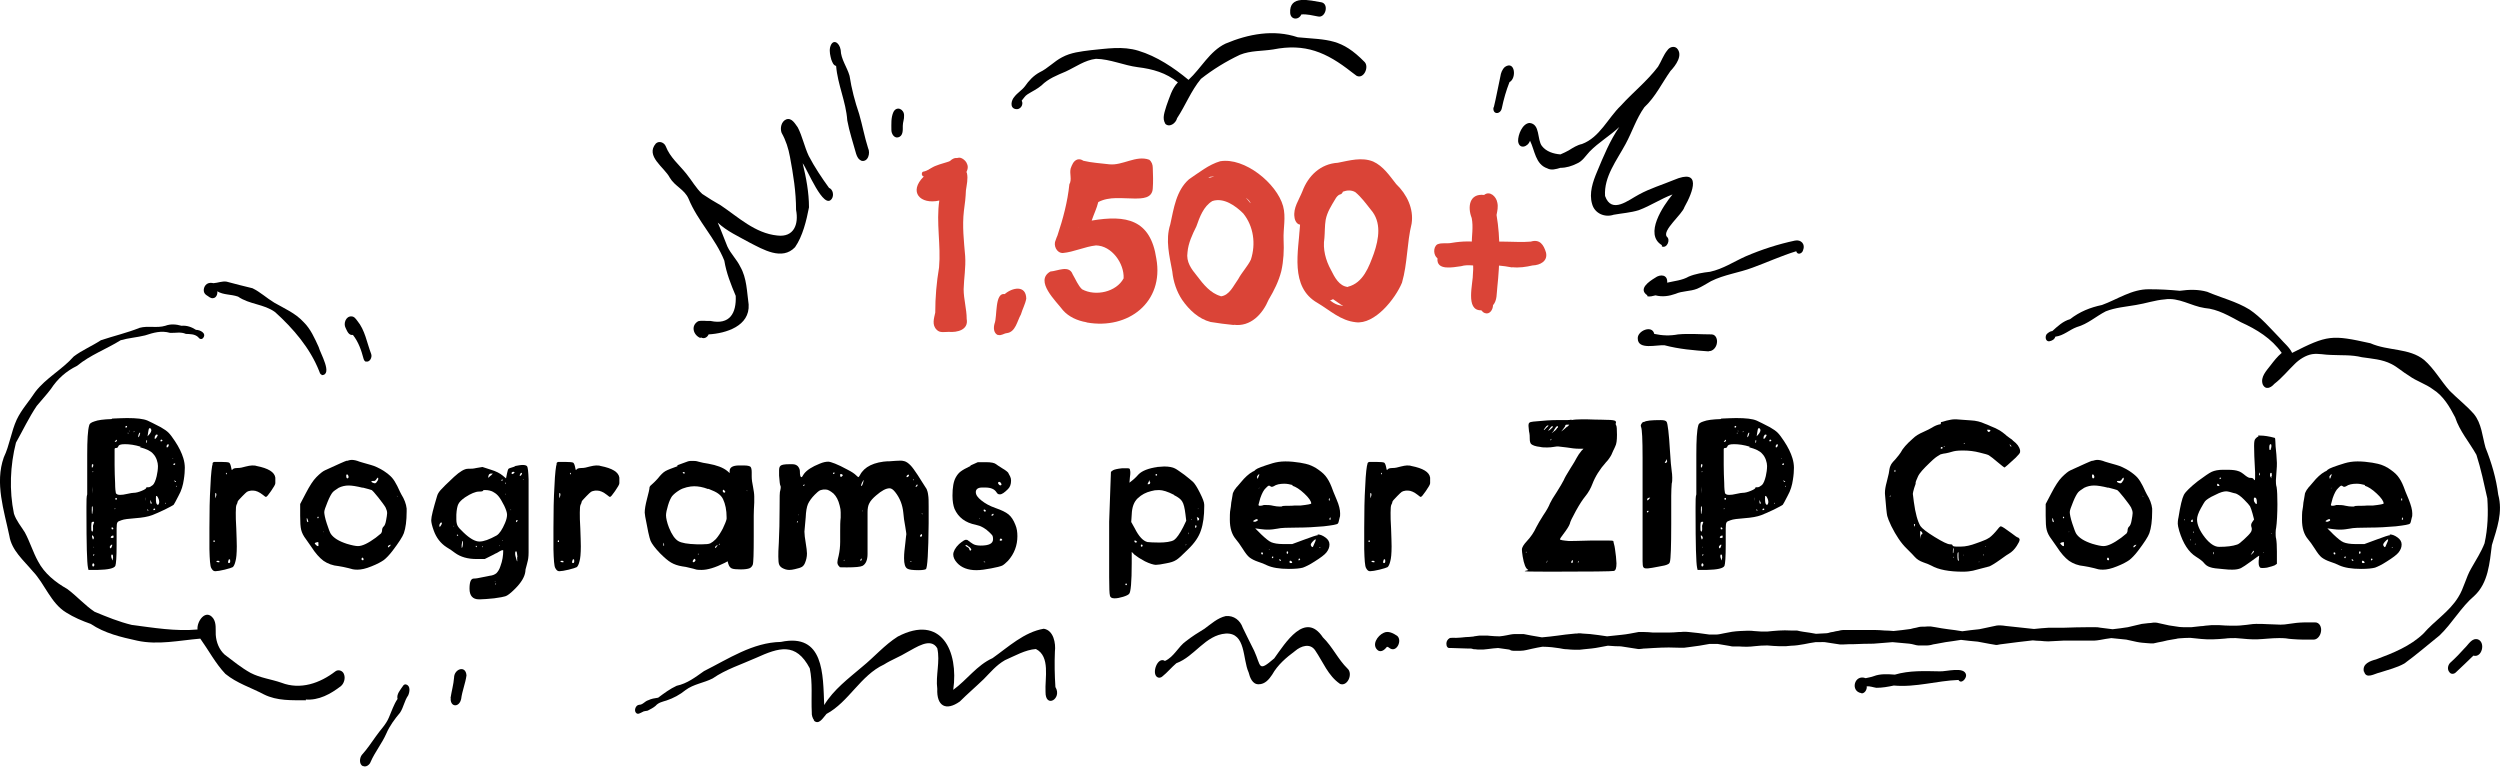 <?xml version="1.0" encoding="UTF-8"?>
<svg id="Layer_2" xmlns="http://www.w3.org/2000/svg" version="1.1" viewBox="0 0 986.1 302.4">
  <!-- Generator: Adobe Illustrator 29.6.1, SVG Export Plug-In . SVG Version: 2.1.1 Build 9)  -->
  <defs>
    <style>
      .st0 {
        isolation: isolate;
      }

      .st1 {
        fill: #da4437;
      }
    </style>
  </defs>
  <g id="Layer_2-2">
    <g id="Chapter_3_Database_Typed">
      <g id="Ch3_D_MAP_04_Typed">
        <g>
          <g id="bold_titles">
            <g>
              <path class="st1" d="M363.6,68.9c0-.4,0-1.1.6-1.2,1.8-.3,3.2-1.7,4.9-2.3,1.9-.8,4-1.2,6-2,1.6-.5,2.8-1.8,4.4-.9.9.5,1.7,1.3,2,2.3,1,2.3-1.6,6-3.8,3.3-3.8,0-7.4,1.6-11.2,1.1-.2.6-.9.6-1.4.5-.6,0-1.3,0-1.4-.8h0Z"/>
              <path class="st1" d="M369.5,130.1c-2-1.9-1.1-4.5-.6-6.8,0-6,.5-11.9,1.5-17.8.8-8.8-1.2-17.7.1-26.4-7.5,1.7-12.3-3.4-6.1-9.5,1.2-1.6,3-4.8,5.1-2.5,1.1-1.3,2.7-2.6,4.2-1.1.1-2.4,2.8-4.8,5.1-3.1,1.9,1.3,1.6,3.7,2.6,5.4.5,2.2-.1,4.6-.4,6.8-.1,2.7-.4,5.4-.8,8.1-.7,6,0,11.8.5,17.8.3,4.6-.5,8.8-.6,13.1,0,3.9,1.2,7.8,1.2,11.7.8,4.3-3.7,5.4-7.1,5.1-1.6,0-3.5.5-4.7-.8h0,0Z"/>
              <path class="st1" d="M393.7,132.2c-1.8-.7-1.9-2.9-1.4-4.6,1.1-2.7,0-12.3,4-11.6,3-2.6,8.4-3.7,8.5,1.8-.4,2.2-1.5,4.1-2.1,6.2-1.5,2.6-2.1,7-5.6,7.4-1.1.1-2.2,1.1-3.3.7h0s0,0,0,0Z"/>
              <path class="st1" d="M436.5,123.5c3.8.1,6.1-3.6,8.7-5.8,2-1.9,4.4-3.9,5.7-6.4,1.2-3,1-6.3,1.1-9.5,0-1.8-.7-3.8-2.4-4.7-2-1.1-4.3-1.3-6.4-2.1-4.8-1.6-9.7-4.8-14.9-3.2-1.4.8-2.8-.5-2.8-2-.6.8-.9,1.8-1.4,2.6,7.1.7,15.9-.2,21.2,5.4,4.5,5.8,3.7,14.9-1,20.2-6.8,7.9-18.8,1.6-23.4-5.7-.4.2-.9.5-1.3.7-.3.1-.6.2-.9.3,4,5.6,11.3,8.2,17.7,10.1h0s0,0,0,0h0ZM428.5,127.1c-3.5-.6-6.9-2.1-9.2-4.7-2.7-3.6-11.4-11.6-5-15.3,2.9-.2,7.4-2.7,8.8,1.1,1.2,2,2.1,4.4,3.7,5.9,5.3,2.9,13.5,1.1,16.4-4.3.3-5.9-4.7-12.9-10.9-13-4.5.5-8.7,2.6-13.1,3-2.5,0-3.8-3.1-2.8-5.1.2-.6.5-1.4.7-1.8,2.2-6.6,4-13.3,4.7-20.2,1.1-1.9,0-4.1.5-6.2.5-1.4,1.1-3.1,2.7-3.6.8-.2,1.6,0,2.3.5,3.2.8,7,1,10.2,1.4,5.3.6,10.6-3.7,15.8-1.8,1,.8,1.4,2,1.4,3.2.1,2.7.2,5.4,0,8.1-.2,4-4.2,4-7.3,4-4.8,0-9.8-.9-14.2,1.4-.6,2.5-1.8,4.9-2.6,7.3,13.6-2.3,23.2-.5,25.5,15,3.1,17.2-11.1,28.1-27.4,25.2h0Z"/>
              <path class="st1" d="M430.8,125.2c-5.3-.8-10.5-3.2-12.6-8.4-1.5-1.9-3.9-5.7-.8-7.3.7-.2,1.4.2,1.8.7,1,1.4,2.4,2.3,3.9,3.2,2.5,1.3,5.1,2.5,7.9,3,1.2.1,2.1.9,2.6,2,.7,0,1.4-.2,2.1-.3,1.5-.2,3.1-.4,4.6-.7,1.8-4.3,6.5-7.1,7.8-11.7-.6-3-3.9-4.8-5.9-7-1.3-.6-2.5-.9-3.8-1.2-3.5-.7-7.1-1.4-10.7-.8-1.7.4-3.3,1.4-5,1.2-3.2-.6-3.8-5.8-1-7.3,2.3-.6,4.6-1.2,7-1.5,4.1-.6,8,.9,12,1.1,9.2,0,13.5,7.5,12.1,16,3.5,4.5-1.6,9.1-5,11.7-1.6,1.5-2.6,4.4-5.1,4.3-3.4,2.3-7.6,3.8-11.7,3h0s0,0,0,0Z"/>
              <path class="st1" d="M476.8,70.1c.8,0,1.5-.4,2.2-.5-.4,0-.8,0-1.2.1,0,0,.2,0,.2,0-.2,0-.3,0-.5,0-.3.1-.5.2-.8.3h0,0,0ZM493.3,80.1s0,0,0,0c-.4-.9-1.1-1.5-1.9-2.1.6.7,1.2,1.3,1.8,2.1h0ZM481.5,116.9c3.5-.4,5-4.2,6.9-6.8,1.5-2.8,3.7-5,5-7.7,2-6.2,1.1-13.1-3-18.2-3-3-7.7-6.4-12.2-4.9-3.5,2.1-5,6.3-6.3,10-1.6,3.2-3.2,6.6-3.5,10.2-.6,3.8,1.5,6.6,3.8,9.4,2.4,3.2,5.3,6.8,9.3,7.9h0s0,0,0,0ZM486.7,128.2c-3.1-.3-6.2-.7-9.2-1.2-4.7-1.2-8.5-4.8-11.2-8.7-2.2-3.3-3.5-7.2-3.9-11.2-1.1-6.1-2.8-12.4-.8-18.6,1.4-6.3,2.3-13.3,7.4-17.8,3.9-2.6,7.8-5.8,12.3-7.1,9.6-1.6,22.3,8.7,24.8,17.7,1.2,4.4,0,8.8.2,13.3.2,4.1,0,8.3-.9,12.3-1,4-2.9,7.8-5,11.3-2.4,5.7-7.1,10.8-13.8,9.9h0s0,0,0,0h0Z"/>
              <path class="st1" d="M529.4,120.6c5.2-.2,11.1-1.7,14.9-5.4,3.3-4.7,5-9.8,7.1-15,1.4-3.4,1.2-6.9.7-10.4,0-2.9-.6-5.7-1.8-8.4-3.2-7.1-10.1-12.3-17.7-13.5,1.1,1.8-1.1,3.9-1.9,1.4-.1,0-.3,0-.3,0-3.5.3-5.3,3.6-7.4,5.9-4.8,4.1-5,10.8-7.3,16.2-1.9,6.5.8,13.8,3.2,19.7,2.6,3.8,5.5,9.1,10.6,9.5h0s0,0,0,0h0ZM534.8,127.1c-6-.6-10.2-4.7-15.1-7.6-11.1-6.3-7.5-20.4-6.9-30.9-1.3-.1-2.1-1.7-2.2-2.9-.6-3.7,1.8-6.9,3.1-10.2,2.3-6.2,7.2-10.9,14-11.3,4.6-.9,9.4-2.3,13.9-.5,4,1.8,6.5,5.6,9.1,8.9,4.2,4,7,9.7,6.1,15.6-1.9,7.8-1.6,15.7-3.8,23.3-2.6,6.3-10.7,16.6-18.3,15.6h0s0,0,0,0Z"/>
              <path class="st1" d="M531.7,113.1c6-1.5,8.3-7.9,10.2-13.1,2-5.8,3.1-12.4-1.2-17.3-1.9-2.4-3.8-5-6.1-6.9-1.5-.9-3.3-.8-4.9-.2-.2.5-.6,1.1-1.2,1.1-.8.3-1.4,1.1-1.8,1.8-1.6,2.7-3.2,5.1-3.8,8.2-.4,2.3-.3,5.1-.5,7.2-.7,4.4.5,8.8,2.6,12.6,1.4,2.8,3.2,6.4,6.7,6.7h0,0ZM531.9,121.9c-2.2-1.1-4.2-2.6-6.1-3.9-4.9,2.9-7.2-6.9-9.3-9.8-4.6-9.3-5.9-21.8,1.2-30.2.4-.8,1.2-1.7,2.1-1.4,2-4.4,6.4-8.5,11.6-7.8,0-2.6,3-3.5,5.1-2.7,1.1-1.3,2.9-.7,4.1.2,3.9,2,5.8,5.9,7.3,9.8,2.5,2.4,3.6,6.4,4.3,9.9,1.6,1.8.8,4.2.5,6.3.7,9.3-1.6,20.1-9.4,25.8-1.8,1.4-4.3,5-6.4,2.2-1.5,1.1-2.7,2.6-4.8,1.6h0s0,0,0,0h0Z"/>
              <path class="st1" d="M585.7,123.5c-.6-.2-1-.6-1.4-1.1-6.5.2-3.2-10.7-3.3-14.7.4-3.8-.6-7.4-.5-11.2,0-3.5.7-7,0-10.5-1.7-4.3-1-9.8,4.9-9.1,2.2-1.8,4.8.6,5.2,3,.4,1.7,0,3.3-.3,4.9,1.6,9.3,1.3,19.1.3,28.5-.3,2.4,0,5.2-1.7,7.1,0,1.7-1.3,3.8-3.2,3.1h0Z"/>
              <path class="st1" d="M596.5,105.5c-3.8-.7-7.4-1.2-11.2-.6-3,.2-6-.8-9,.1-3.1.4-9.8,1.9-9.3-3.1-1.6-1.2-1.8-4.3-.1-5.5,1.8-.8,3.8-.2,5.7-.6,4.1-.7,8.3-.8,12.3,0,6.3-1.1,12.7,0,18.9-.5,3.6-1.1,5.1,1.3,6,4.3.8,3.4-2.3,5-5.3,5.1-2.6.6-5.3,1-8,.7h0Z"/>
            </g>
          </g>
          <g id="elements">
            <g>
              <path d="M276.2,133.3c-2.8-1.2-3.8-4.9-.8-6.6,1.6-.4,3.2,0,4.9-.1,7.5,1.6,10.2-3,9.9-9.9-1.9-4.5-3.7-9-4.5-13.9-3.5-8.8-10.5-15.6-14.1-24.4-1.6-3.7-5.4-4.9-7.4-8.3-2.1-4.1-9.8-8.5-5.5-13.5,1.3-1.2,3.3-.4,3.9,1.1h0c1.7,4.4,5.3,7.3,8.1,10.8,2.2,2.7,3.8,5.7,6.3,8,2.4,1.6,4.8,3.1,7.3,4.5,7,4.7,13.5,11,22.3,11.9,6.6.8,8.5-4.5,7.4-10.1,0-7.2-1.1-13.9-2.4-20.9-.6-3.3-1.6-6.5-3.3-9.5-.7-1.9-.1-4.5,1.8-5.3,2.2-.8,3.5,1.7,4.6,3.2,1.8,3.5,2.6,7.6,4.3,11.2,2.3,4.4,5.1,8.6,8,12.6,1.6.6,2,3,1.1,4.3-3.2,4.7-9.7-11.8-11.5-14,1.4,5.7,2.5,11.6,2.5,17.4-1,5.2-2.5,11.4-5.5,15.7-5.1,5.4-12.6.9-17.9-1.8-4.3-2.4-9-4.5-12.6-7.9,1.4,3.1,2.5,6.3,3.8,9.4,1.4,3,3.7,5.1,5.1,8,2.6,4.5,2.6,9.9,3.3,14.9.5,8.5-8.9,11.4-15.8,11.8-.5,1.2-1.8,1.9-3,1.2h0s0,0,0,0Z"/>
              <path d="M339.8,63.4c-1.2-.5-1.7-1.5-2.1-2.7-1.2-4.4-2.7-8.8-3.5-13.2-.5-7.4-3.8-14.1-4.4-21.5-1.1-.2-1.5-1.5-1.9-2.5-.4-1.5-.8-3.1-.5-4.7.9-3.8,3.7-2.2,4.2.9.1,3.7,2.5,6.7,3.5,10.2.8,5.2,2.1,10.1,3.8,15.1,1.3,4.5,2.1,9,3.5,13.4,1,2,0,5.7-2.7,5h0Z"/>
              <path d="M351.6,51.3c0-2.4-.2-4.9.8-7.1,1.3-2.6,4.3-1.1,4.2,1.4.1,1.4-.5,2.6-.5,4,0,1.7.2,4.1-1.9,4.6-1.6.3-2.6-1.5-2.6-2.9,0,0,0,0,0,0Z"/>
              <path d="M655.5,96.7c-7.1-4.3.5-15.5,4.2-20-4.8,1.8-8.5,4.4-13.3,6.2-3.2,1-6.6,1.2-9.9,1.8-3.5,1.2-7.5-.5-8.5-4.2-1.3-4.3.3-8.9,2-12.9,2.5-6,5-12.1,8.7-17.5-3.7,3.5-8.1,6-11.7,9.7-1.6,1.7-2.8,3.8-5,4.7-2,1-4.2,1.7-6.5,1.7-1.7.5-3.6,1.1-5.2.2-4.7-1.6-4.9-7.1-6.8-10.9-.8,2.5-4.3,3.6-4.7.2-.1-2.5,1.7-7,4.5-7.2,4.3.4,2.9,6.5,4.9,9.1,1.7,2.2,4.6,3.1,7.3,3.3,1.5-.6,2.1-1,3.3-1.6,1.6-1,3.3-2.1,5.2-2.5,7-2.6,10.2-10.2,15.3-15.1,4.8-5.3,10.4-9.7,14.7-15.4,1.3-2.1,2.1-4.6,3.7-6.5.8-1.2,2.5-1.8,3.7-.8,2.6,2.7-.4,6.8-2.5,9-3.4,4.8-5.9,10.2-10.3,14.3-3.2,4.5-4.8,9.7-7.4,14.5-3.5,6.5-8.6,12.9-8.1,20.5,2.6,7.3,9.2,1.6,13.4-.6,4.4-2.4,9.1-3.8,13.7-5.7,11.2-4.8,7.6,4.7,4.2,10.7-.8,2.8-9,9.3-6.9,11.7,1.5,1.2,0,4.7-2,3.8h0s0,0,0,0Z"/>
              <path d="M649.8,116.5c-3.8-2.5.7-5.5,3-6.9,2.1-1.6,5.1-1.3,4.8,1.9,2.9-.7,5.9-.9,8.5-2.4,2.6-1.1,5.7-1.6,8.4-1.9,5.1-1.1,9.4-4,14.1-6.1,6.3-2.7,12.8-4.8,19.4-6.2,2.4-.5,4.2,1.4,3.2,3.8-.3,1.3-2.2,2.1-2.7.4-5.9,1.8-11.5,4.4-17.3,6.5-5.3,2-11.1,2.7-16.3,5.3-1.8,1-3.6,2.2-5.5,3-2.8,1.1-5.8.8-8.5,2-2.5.9-5.2,1.3-7.9.6-1.1.2-2.2.7-3.3.3h0s0,0,0,0h0Z"/>
              <path d="M674,138.6c-5.9-.4-11.7-.9-17.4-2.4-3-.3-10.6,2-10.6-2.7-.2-3,5.7-5.5,6.5-1.8,3.2.7,6.2.8,9.4.2,4.4-.4,8.9,0,13.3,0,1.7.1,2.3,2.1,2,3.5-.2,1.5-1.5,3.2-3.2,3.1h0,0Z"/>
              <path d="M589.2,42.4c1-4.1,1.7-8.1,2.6-12.2.2-1.4.7-2.8,1.8-3.8,4-2.7,4.7,4.5,1.8,6-1.3,3.3-2.3,6.8-3,10.2-.5,2.7-3.8,2.7-3.3-.3h0s0,0,0,0Z"/>
              <path d="M459.7,48.8c-1.5-2.1-.2-4.9.4-7.1,1.2-3.2,2.1-6.7,4.5-9.2-4.6-3.8-10-5.3-15.8-6-5.5-.7-10.9-3.2-16.5-3.3-4.4.5-8,3.2-11.9,5-3.5,1.5-6.9,2.8-9.6,5.5-1.6,1.4-3.8,2.4-5.5,3.5-1,.6-1.5,1.6-2.3,2.5.9,1.6-.6,3.8-2.5,3.3-2.3-.5-1.6-3.5-.4-4.8,1.2-1.6,3-2.6,4.2-4.2,1.5-2.2,3.4-4.2,5.8-5.5,3.2-1.5,5.7-4.3,8.8-5.9,3.5-1.9,7.4-2.3,11.3-2.8,6.3-.6,12.6-1.7,18.8.2,7.3,2.2,14,6.7,19.8,11.5,5-4.6,8.3-11.3,14.6-14.3,9-3.8,19-5.7,28.5-2.5,12.1,1.1,17.2.4,26.4,9.8,1.8,2-.4,6.8-3.2,5.4-.7-.5-1.3-1-2-1.5-9.9-7.8-18.3-11.4-30.9-8.9-4.4.7-8.9.4-13.1,2.1-5.5,2.6-10.7,5.8-15.4,9.5-3.9,4.7-6.1,10.5-9.4,15.5-.5,2.1-3.2,4-4.9,2h0s0,0,0,0Z"/>
              <path d="M508.9,5.2c-.5-7.4,7.8-5,12.3-4.3,3.1.6,1.7,6.3-1.3,5.6-2.2-.4-4.4-1-6.6-.8-1,2.3-4.2,2.2-4.4-.6Z"/>
              <path d="M120.7,276.2c-5.6,0-11.4.3-16.6-2.3-5.1-2.7-10.7-4.4-15.2-8.1-3.9-4.1-6.6-9.3-9.9-13.9-8.3.7-16.7,2.6-24.9.8-6.4-1.4-12.8-2.9-18.3-6.6-3.4-1.2-6.7-2.6-9.7-4.5-6.1-3.7-8.4-11.3-13.2-16.3-3.6-4.3-8.3-8.2-9.2-13.9-2.1-10.1-5.8-20.8-2.2-31,2.3-4.8,2.9-10.1,5.1-14.9,1.9-4,4.9-7.2,7.3-10.9,4.2-5.5,10.6-8.8,15.2-14,3.3-2.5,7.2-4.1,10.7-6.4,5.1-1.7,10.3-2.9,15.3-4.9,3.3-.9,6.8.2,10.1-.8,2.1-.8,4.3-.6,6.4,0,2.1-.2,4,.5,5.7,1.6,1.6,0,4.2,1.3,2.9,3.1-.6.9-1.6.5-2-.2-1.4-1.3-3.2-1.2-4.9-1.3-2-.9-4.1-.3-6.2-.4-3.5-1-6.5-.1-9.9,1-3.2.8-6.5,1-9.6,1.9-5.8,3.6-12,5.8-17.2,10.1-4.3,2.1-7.7,5.1-10.3,9.1-1.8,2.4-3.8,4.5-5.6,6.7-3.1,4.6-5.5,9.7-8.2,14.5-2.3,9-2.7,18.9-.8,28,.9,2.8,2.9,5.1,4.3,7.4,2,3.7,3.2,7.8,5.2,11.4,2.5,4.8,6.9,8.3,11.5,10.9,3.8,2.8,6.9,6.4,10.8,9,4.8,2,9.7,4,14.7,5.2,8.5,1.1,17.3,2.6,25.9,1.8-.3-3.3,3.3-8.3,6.2-4.4,1.3,1.9.9,4.3,1,6.5.2,2.9,1.3,5.8,3.5,7.8,3.3,2.5,6.6,5.2,10.2,7.2,3.8,2,8.2,2.5,12.2,3.9,7.5,2.9,15.2.2,21.3-4.5,1.2-.9,3-.2,3.4,1.2.6,1.5,0,3.6-1.2,4.6-4,3.1-8.8,5.8-14.1,5.3h.2s0,0,0,0Z"/>
              <path d="M143.1,302.2c-1.5-.8-1.3-3.2-.4-4.4,2.1-2.3,3.8-4.9,5.6-7.4,1.7-2.5,3.9-4.5,5.1-7.4,1.1-2.5,1.9-5.1,3.4-7.3-.5-1.9,1.2-3.7,2.2-5.2.2-.4.8-.7,1.2-.5,1.8.5,1.4,3,.8,4.3-1.5,2.1-1.8,4.7-3.2,6.8-2.1,2.5-4.1,5.2-5.4,8.2-1.7,3.9-4.5,7.3-6.2,11.2-.4,1.2-1.9,2.3-3.1,1.6h0,0Z"/>
              <path d="M177.7,275.4c.4-2.7,1.2-5.4,1.4-8.1,0-3.4,4.6-5.1,4.9-.9-.4,3.1-1.7,6.1-2.1,9.3-.2,1.1-1,2.4-2.2,2.5-1.5.1-2.1-1.6-1.9-2.8h0Z"/>
              <path d="M595.2,256.2c-1.4-.2-2.9-.4-4.3-.6-1.3.1-2.6.2-3.9.4-.6,0-1.2.2-1.9.2-.6,0-1.1,0-1.7,0-.5,0-.9,0-1.4-.1-.5,0-.9,0-1.3-.2-.1,0-.3,0-.4-.1-.5,0-1,0-1.5,0-2.2,0-4.4-.2-6.3-.2-.3,0-.7,0-1,0-1-.2-1.1-1.6-.9-2.4.2-.7.9-1.6,1.7-1.6.7-.1,1.4,0,2,0,1.3,0,2.6-.2,3.8-.3.9,0,1.8-.1,2.8-.2.2,0,.3,0,.5-.1.5-.1.9-.1,1.4-.2s.9-.1,1.4-.1h1.7c.6,0,1.2,0,1.8.1,1.2.1,2.5.2,3.8.2.9-.1,1.8-.2,2.7-.4,1.1-.2,2.2-.5,3.3-.5h1.9c.5,0,1.1,0,1.6,0,1.1.2,2.2.4,3.1.6,1.4.2,2.8.5,4.1.7,2.1-.2,4.2-.4,6.3-.7l3-.4c1.3-.2,2.6-.2,3.9-.4.4,0,.9,0,1.3-.1.5,0,1,0,1.5.1l3,.2c2.2.2,4.5.6,6.7.9,1.9-.2,3.8-.4,5.7-.6,2.2-.2,4.5-.7,6.7-1.1.3,0,.7,0,1,0,.5,0,.9,0,1.3,0,1.1,0,2.2.1,3.3.2,1.6,0,3.2,0,4.9,0h1.6c1.2,0,2.5-.1,3.7-.2.6,0,1.2,0,1.9-.1.8,0,1.4,0,2.2.1,1.2.1,2.4.3,3.7.4,1.5.2,3,.4,4.4.6.8,0,1.7,0,2.5,0,1.1,0,2.1-.3,3.2-.5l3.2-.6c1.1-.2,2.1-.2,3.2-.3.8,0,1.7-.1,2.5-.1.4,0,.8,0,1.3,0,.5,0,1,0,1.5.1,1,0,1.9.2,2.9.2.9,0,1.8,0,2.6,0,3-.3,6-.6,9.1-.4h2.5c.8.2,1.7.4,2.5.5,1.7.2,3.3.5,5,.8,1.2,0,2.5-.2,3.8-.2.7,0,1.4-.2,2-.4.7-.1,1.4-.2,2-.4.7-.1,1.4-.2,2-.4.6-.1,1-.1,1.7-.1,1.2,0,2.5,0,3.8,0h7.9c1.2,0,2.5.1,3.8.2,1.2,0,2.4.1,3.6.2,2.2-.2,4.5-.5,6.7-.8.7-.2,1.5-.4,2.2-.5.8-.2,1.4-.4,2.2-.4.8,0,1.6,0,2.4-.1.3,0,.7,0,1.1,0,.6.1,1.2.2,1.9.3,1.7.3,3.3.6,5,.8,1.9.2,3.7.5,5.6.8,2.2-.3,4.5-.6,6.7-.8,1.8-.4,3.5-.7,5.2-1.1.8-.1,1.5-.4,2.2-.4.4,0,.7,0,1.1,0,.6,0,1.2.1,1.9.2,3.7.4,7.5.8,11.2,1.2,2-.2,3.9-.4,5.9-.5h1c.7,0,1.3,0,2,0,1,0,2.1,0,3.1,0,3.1-.1,6.3-.2,9.4-.2h2.6c.8,0,1.4,0,2.2.2,1.6.2,3.2.4,4.8.6,2-.2,4-.5,6-.8,1.2-.3,2.5-.6,3.8-.9.6-.1,1.2-.3,1.7-.4.9-.1,1.7-.2,2.6-.3.7,0,1.3-.1,1.9-.2.4,0,.8,0,1.1,0,.3,0,.7.1,1.1.2,1.4.3,2.8.6,4.1.9,1.3.2,2.7.4,4,.6.8.1,1.7.1,2.5.1.8,0,1.5,0,2.3,0,1.2-.1,2.4-.3,3.6-.4.7,0,1.3-.1,1.9-.2.8,0,1.6-.2,2.3-.2,1.1,0,2.2,0,3.3,0,1.5.1,3,.2,4.2.2h2.5c.9,0,1.8-.1,2.7-.2,1.7-.1,3.3-.5,5-.5s2.9,0,4.3.1c1.8,0,3.5.2,5.3.2,1.1,0,2.2-.1,3.3-.3,1-.1,2-.3,3-.4,1.9-.2,3.8-.2,5.7-.2h1.5c2-.1,2.8,2,2.5,3.6-.2,1.6-1.4,3.2-2.9,3.2h-.3c-1.3,0-2.6,0-3.9,0s-2.8-.1-4.2-.2c-.9,0-1.7-.2-2.6-.3-.9-.1-1.8-.1-2.7-.1-2.9,0-5.8.4-8.7.5-1.2,0-2.4,0-3.6-.1-.8,0-1.6-.2-2.3-.2-.8-.1-1.7-.1-2.5-.2-1.4,0-2.8,0-4.2.2-1.6.1-3.2.3-4.9.3-2.9.1-5.9-.3-8.8-.6-1.5,0-2.9.1-4.3.2-.4,0-.8.1-1.2.2l-1.2.2c-.8.1-1.5.3-2.3.4-1.2.3-2.4.6-3.7.8-.6.1-1.2.3-1.8.4-.8,0-1.6,0-2.4-.1-1.4-.1-2.8-.2-4.2-.5-1.4-.3-2.8-.6-4.1-.9-2-.2-3.9-.4-5.9-.6-1.4.2-2.9.4-4.3.7-.8.1-1.7.3-2.5.3-.9,0-1.8,0-2.6,0-3.2,0-6.4,0-9.6,0-2,.1-3.9.2-5.9.3-1,0-2-.1-3-.2-1,0-2.1-.1-3.1-.2-3.8.4-7.7.9-11.5,1.4-.9.1-1.7.2-2.6.4-.3,0-.7,0-1-.1-.6-.1-1.2-.2-1.8-.3-1.6-.3-3.2-.6-4.8-.9-2.2-.2-4.4-.4-6.6-.7-2.1.3-4.3.7-6.1.9l-3.8.7c-.7.1-1.3.2-1.9.4-.5.1-1,.2-1.5.2-1.2,0-2.4,0-3.6,0-.5,0-1.1-.2-1.5-.3-.7-.2-1.3-.3-2-.4-2.2-.2-4.4-.4-6.6-.6-1.2.1-2.5.2-3.7.3-1.3.1-2.5.2-3.8.3-2.7,0-5.3.1-7.9.2-1.2,0-2.5,0-3.8.1-.6,0-1,0-1.6,0-.7-.1-1.3-.2-2-.3-1.3-.2-2.6-.4-3.9-.6-.6-.1-1.3,0-1.9,0-.6,0-1.2,0-1.8,0-1.5.2-3,.5-4.5.8-.8.1-1.7.3-2.5.4s-1.7.2-2.5.2c-.8,0-1.5.2-2.2.2-.8,0-1.7,0-2.5,0-1.6,0-3.2-.2-4.8-.3-1.7,0-3.4.1-5.1.3-.9.1-1.8.2-2.8.2-1.1,0-2.1,0-3.2-.1-.8,0-1.7,0-2.5,0-.4,0-.8-.1-1.2-.2-.6-.1-1.2-.2-1.8-.3-1-.2-2-.3-3-.5h-3.2c-1.3.2-2.7.5-4,.7-1.5.2-2.9.4-4.4.6-.5,0-1.1.2-1.6.2-.6,0-1.2,0-1.8,0-1.4,0-2.9-.1-4.3-.1-1.9,0-3.9.1-5.8.2-1.1,0-2.2.2-3.3.2-.5,0-.9,0-1.3.1-.5,0-1.2.2-1.7.1-2-.3-3.9-.6-5.8-.9-1-.2-2.1-.2-3.1-.2-1,0-2-.2-3-.2-1.1.2-2.1.4-3.2.6-1.1.2-2.1.4-3.2.5-1,.1-2,.2-3,.3l-1.8.2c-.5,0-1.1,0-1.7,0-1.1,0-2.1-.1-3.2-.2-1,0-2-.2-3-.4-1-.1-2-.3-3-.4-1.2-.1-2.5-.2-3.7-.2-1.3.2-2.7.5-4.1.8-1.5.3-3,.8-4.5.8-.6,0-1.2,0-1.9,0-.3,0-.7,0-1,0-.4,0-.8-.1-1.1-.2h0c0-.1,0-.1,0-.1h0Z"/>
              <path d="M932.4,264.9c-.7-3.1,2.5-4.2,4.8-4.8,6.7-2.5,13.5-5.2,18.7-10.2,4.3-5,10.2-8.6,13.7-14.3,2.3-3.6,3-7.8,5.2-11.5,1.8-3.2,3.9-6.4,5.2-9.8,1.3-5.8,1.5-11.9,1.1-17.7-1.3-5.8-2.5-11.6-4.3-17.2-2.8-5-6.6-9.3-8.4-14.8-2.2-4.2-4.6-8.4-8.7-11-2.9-2.2-6.5-3.2-9.5-5.4-2.4-1.4-4.5-3.4-6.9-4.6-3.7-1.9-7.7-2.1-11.7-2.7-4-1-8.1-.7-12.1-.9-2.5,0-5-.7-7.5-.3-2.5.4-5.1,2.1-6.8,3.8-2.7,2.6-5.1,5.6-8.1,7.9-.8.9-1.8,1.7-2.9,1.6-.8,0-1.4-.7-1.7-1.4-1-2.9,1.5-5.4,3.1-7.5,1.3-1.7,2.7-3.5,4.4-4.9-4-5.7-9.9-9.3-16.1-12.1-4.5-2.4-9.1-5.2-14.3-5.6-5.4-.8-10.2-4.3-15.8-3.4-3.8.3-7.5,1.6-11.3,2.2-4,.7-8.1,1-11.9,2.5-3.9,2-7.1,5-11.4,6.2-3,1.1-5.2,3.4-8.5,3.8-.3,1.1-1.3,1.6-2.3,1.8-1.7.3-1.9-2.2-.9-3,.6-.5,1.3-1,2-1,2.1-1.9,4.2-3.9,7-4.7,3.9-3,7.9-4.6,12.6-5.6,6.1-2.2,11.8-6.3,18.6-6.2,4.2,0,8,.2,12.1.6,3.6-.5,7.3-.6,10.8.4,5.6,2.4,11.5,3.8,16.7,7,4.6,3.1,8.2,7.4,12,11.3,1.6,1.9,3.8,3.6,4.8,5.8,14-7.1,15.6-7.2,30.9-3.8,7,3.1,15.3,1.8,21.2,6.6,4,3.5,6.6,8.3,10.1,12.2,3.1,3.1,6.6,5.8,9.5,9.1,3.1,3.8,3.3,8.8,4.6,13.3,2.4,6,4.2,12.1,5,18.5,1.9,7-.5,13.3-2.5,19.9-.9,7-1.4,14.9-6.9,20-5.3,4.5-8.7,10.8-13.7,15.6-4.6,3.7-9.1,7.6-13.9,11.1-3,1.7-6.5,2.5-9.8,3.6-2,.4-5.3,2.7-6.1-.4h0,0Z"/>
              <path d="M965.9,264.8c-.7-1.2-.2-2.8.8-3.6,2-1.8,3.8-3.7,5.5-5.6,1.5-1.4,2.8-4.1,5.2-3.4,3.1,1.2,1.6,7.4-1.8,6.4-2.2,2.2-4.5,4.3-6.8,6.5-.8.9-2.2,1-2.8-.2h0,0Z"/>
              <path d="M126.9,147.8c-.7-.2-.8-.9-1-1.4-3.6-9.1-10.2-16.8-17.4-23.3-4.4-3.2-10.1-3-14.6-6.1-2.9-1-5.7-.6-8.2-2.1.2,1.1-.4,2.6-1.6,2.7-1.1.2-1.8-.7-2.7-1.2-1.6-1-1.2-3.4.2-4.4.8-.5,1.7-.5,2.6-.3,1.7-.1,3.5-.9,5.2-.6,3.4.9,6.8,1.8,10.2,2.6,3.1,1.5,5.6,3.9,8.6,5.7,4,2.3,8.3,4.1,11.5,7.6,2.8,2.7,4.4,6.4,6,9.9.6,2.4,5.7,10.9,1.2,11.1h0s0,0,0,0h0Z"/>
              <path d="M144.4,142.7c-.6-.2-.8-.6-1-1.2-.9-3.4-2-6.6-4.2-9.4-1.7.3-2.3-1.6-2.9-2.8-.9-1.7.1-4.6,2.3-4.5,1.1,0,1.7.9,2.3,1.7,3.1,3.7,3.8,8.7,5.5,13.1.5,1.3-.5,3.4-2.1,3h0Z"/>
              <path d="M734.2,273.4c-4.5-.7-2.8-7.6,1.7-5.9,1.2-.3,2.2-.4,3.2-.8,2.6-1,5.5-.8,8.3-.6,5.8-1.7,11.7-1.4,17.6-1.3,2.6.2,9.9-2.1,10.5,1.4.2,1.4-1.9,3.8-3,2h0c-8.5.3-16.9,3-25.5,2.2-2.3.5-4.6.9-6.9.9-1.3-.2-2.5-.7-3.8-.6.2,1.2-.7,2.8-2,2.8h0s0,0,0,0Z"/>
              <path d="M321.2,284.2c-.7-.8-1.1-2.2-1-3.2-.3-5.8.4-11.7-.8-17.4-5.5-10.4-12.1-8.2-21.2-4.1-5.8,2.6-11.9,4.5-17.1,8.1-3.5,1.8-7.5,2.2-10.7,4.6-2.2,1.8-4.8,3.2-7.5,4.1-1.6.5-3.2.8-4.3,2.1-.9.8-2,1.3-3.1,1.9-.7.2-1.5.1-2.2.6-.7.3-1.6,1-2.3.4-1.1-.9-.3-3.2,1.1-3.3,1.5,0,2.2-1.4,3.6-1.8,1.2-.6,2.5-.8,3.9-1,2.4-1.8,4.7-3.5,7.3-4.7,4.2-.9,7.4-3.4,10.8-5.8,9.6-4.8,19.2-11.3,30.3-11.5,17.1-3.6,16.6,12.8,17.1,24.9,3.7-6.1,9.6-10.5,15-15.1,4.8-3.9,8.8-8.6,14-11.9,17.2-9,24.1,5.7,21.9,21,5.5-4,9.3-9.7,15.5-12.5,6.2-4.4,12.5-10.3,20.2-11.6,3.9.6,4.8,5.8,4.4,9-.2,4.7-.1,9.3.2,14,2.8,4.6-4,8.6-3.9,1.9-.3-5.3,2-14-3.8-16.9-4.2.3-8.3,2.7-12.2,4.4-3.5,2-5.7,4.8-8.4,7.5-3.1,3-6.4,5.8-9.4,8.8-5.5,3.9-9.2,1.8-8.9-5-.7-5.3,1.2-10.8,0-16-2.6-4.5-8.5-.2-11.8,1.5-2.9,1.8-6.4,3.1-9.2,4.9-9.3,4.3-13.9,14.8-22.7,19.5-1.3,1.4-3,4.7-5.1,2.5h0s0,0,0,0h0Z"/>
              <path d="M528.5,269.7c-4.6-3.1-6.7-8.7-9.7-13.1-2-3.1-5.7-1.8-8,.2-3.5,2.6-6.8,5.4-9,9.3-1.2,1.8-2.8,3.8-5.3,3.8-2.5.1-3.5-2.7-4-4.7-2.4-5.2-1-15.7-9-15.3-8.1.6-12.2,9-19.5,11.7-1.9,1.6-3.6,3.7-5.5,5.2-.5.5-1.4.7-2,.3-2.4-1.4.1-8.3,3-6.4,3.6-1.6,5.2-5.6,8.3-7.8,2.3-1.8,4.8-3.4,7.3-4.9,2.6-1.9,5.2-4.3,8.4-5,3.2-.3,5.7,1.7,6.7,4.6,1.5,3,2.9,6,4.5,9.1,2.8,6.1,1.4,8.6,7.9,3,4.4-6.1,12.2-18.8,19.2-8.3,3.8,3.7,6,8.7,9.7,12.3,2.3,2,0,7.4-3.1,6h0s0,0,0,0Z"/>
              <path d="M543.6,256.6c-2.8-2.1-.3-5.9,2.2-7,1.8-.9,3.8.2,5.3,1.2,2.1,1.8-.2,6.7-2.9,4.9-.3-.3-.7-.5-1.1-.6h0c-.8,1-2.1,2.3-3.5,1.5h0Z"/>
            </g>
          </g>
        </g>
        <g class="st0">
          <g class="st0">
            <g class="st0">
              <path d="M44.3,165.1c2.5-.1,4.4-.2,5.8-.2,3.8,0,6.5.3,8.1,1,.9.4,2.7,1.3,5.2,2.6,1.4.8,2.4,1.5,3.1,2.2.7.7,1.5,1.8,2.5,3.3,1.6,2.4,2.7,4.7,3.3,6.7.4,1.3.6,2.6.6,3.8s-.1,2.9-.4,4.7c-.3,2.1-.9,4.3-2.1,6.4-1.1,2.1-1.7,3.3-1.9,3.5-.3.2-1.4.9-3.5,1.9-2.1,1-3.7,1.7-5,2.2-1.6.6-3.8,1-6.6,1.2-2.6.2-4.5.4-5.5.8-.9.3-1.4.5-1.6.9-.2.3-.3,1.1-.3,2.3v1.5c0,1.2,0,2.9,0,5.1,0,4.7-.2,7.4-.5,8.2-.5,1-2.8,1.5-6.9,1.6h-3.7c0,0-.2-.9-.2-.9-.4-1.9-.6-9.2-.6-21.9v-2c0-2.6,0-4.2.3-5,0-.4,0-2.7,0-6.9v-8.7c0-5.8.2-9.7.8-11.7.1-.6.8-1.1,2.1-1.5,1.3-.5,3.5-.8,6.7-.9ZM36.9,206.5c.3-.4.3-.7,0-.7s-.5,0-.7.2c-.1.1-.2.7-.2,1.7s0,1.7.2,1.8c.2.4.4.2.5-.5v-.9c-.1-.6,0-1.1.3-1.6ZM36.8,183.4c0-.2,0-.3-.3-.3s-.3.3-.3.8,0,.8.3.4c.2-.2.3-.5.3-.8ZM36.6,201.1c0-.9,0-1.4-.2-1.4s-.2.5-.2,1.6,0,1.4.2,1.4l.2-1.6ZM36.4,194.7c.1-.9.1-1.9,0-2.8,0-.4,0-.3,0,0v2.9c0,0,0-.2,0-.2ZM37,212.4c.1-.4,0-.7-.3-1-.3-.2-.4-.4-.4-.3s0,.3,0,.7c.2.6.3,1,.4,1,0,0,.1,0,.2-.3ZM36.5,186c0,.3,0,.3.2.2.1-.1.1-.2,0-.4,0,0-.1,0-.1,0,0,0,0,.1,0,.2ZM37.2,222.7c0-.1,0-.2-.2-.4-.1-.1-.3-.2-.4,0-.1,0-.2.2-.2.5s0,.5.2.6c.1,0,.2,0,.4,0,.1-.1.2-.3.2-.5ZM37.1,215.9c0-.1,0-.2-.2-.2s0,0,0,.2,0,0,0,0c.1,0,.2,0,.2,0ZM37.3,218.7c0,0,0,0-.3,0s-.3,0-.3.3c0,.3.1.3.4,0l.2-.3ZM44.3,215.1c0-.4-.2-.4-.6,0-.4.3-.5.7-.3,1,.2.4.5.2.8-.8,0,0,0-.1,0-.2ZM44.7,211.7c0-.3,0-.5,0-.5,0,0-.3,0-.6.2-.2.1-.3.2-.4.4,0,.1-.1.2,0,.3,0,0,.2.1.5.1.4,0,.7-.2.7-.6ZM44.6,220.1c0-.8,0-1.3-.4-1.4-.1,0-.2,0-.3.3-.1.5,0,1.2.6,2.1v-.9ZM44.7,208.5c0-.2-.1-.3-.4-.5-.2,0-.3,0-.3.3s0,.5.3.5.4,0,.4-.3ZM55.5,176.2c-2.3-.7-4.4-1-6.2-1s-2.5.3-2.7,1c-.1.3-.4.5-.8.5s-.5.1-.6.4c0,.3,0,1,0,2.2,0,.3,0,1.6,0,4.1,0,2.5.1,4.9.2,7.1,0,2.2.2,3.6.3,4,.2.4.7.7,1.6.7s1.6-.1,2.9-.4,2.1-.4,2.4-.4c1,0,2.1-.3,3.3-.8,1.2-.5,1.8-.9,1.8-1.2s.2-.2.8-.2,1-.3,1.8-.9c.6-.6,1.1-1.8,1.5-3.5.3-1.3.5-2.7.5-4s-.6-3.5-1.9-4.8c-.9-1.1-2.6-1.9-5.2-2.6ZM45.2,200.6c0,.3,0,.3.2.2.1-.1.1-.2,0-.4,0,0-.1,0-.1,0,0,0,0,.1,0,.2ZM46.1,173.7c0-.4-.2-.3-.6.2-.2.2-.3.4-.2.4s.2,0,.3,0c.3-.1.5-.3.5-.5ZM46.1,196.8c0-.2,0-.4-.3-.4s-.3.1-.3.4,0,.3.3.3.3,0,.3-.3ZM47.6,171c0,.1,0,.2,0,.3v-.6c0,0,0,0,0,0v.4ZM50.2,168.2c0-.1-.1-.2-.4-.2s-.3.1-.3.4c0,.4.2.5.6,0,0-.1,0-.2,0-.3ZM50.5,170.9c0,.2,0,.3,0,.3.1-.1.2-.3,0-.6,0,0-.1.2-.2.3ZM51.1,170.1c0-.1,0-.2-.2-.2s0,0,0,.2,0,0,0,0c.1,0,.2,0,.2,0ZM53.1,170.4c0-.1,0-.2-.2-.2s-.2,0-.2.2,0,0,.2,0,.2,0,.2,0ZM55,171.9c.2-.6.3-1,.3-1.1-.1-.3-.3-.2-.6.5-.1.4-.2.7-.2.9,0,.4,0,.4.3,0,0,0,.1-.2.2-.3ZM57.4,197.6c.1-.6.1-1.1,0-1.5,0,.2,0,.5,0,.8v.8c0,0,0-.2,0-.2ZM58,174.3c0-.3,0-.5,0-.7,0-.2-.2,0-.3.3,0,.4,0,.7,0,.8.2,0,.3-.2.3-.5ZM58.4,201.4c.3,0,.2-.2-.3-.6,0,0,0,0,0,.3s.1.3.4.3ZM59.7,169.6c0-.2-.2-.4-.3-.6-.1-.1-.3-.2-.4-.1-.1,0-.2.1-.3.3,0,.1-.2.7-.3,1.6l-.2,1.3.8-.9c.5-.6.7-1.2.7-1.6ZM59.8,198.3l-.5-1.1c0,0,0,.2,0,.5,0,.6,0,.9.3,1,0,0,.1,0,.2,0,0,0,0-.2,0-.3ZM61.2,200.9c0-.2,0-.3-.2-.3-.3,0-.5.1-.5.4s0,.2.2.2c.3,0,.5,0,.5-.3ZM62.2,171.8c0-.4-.2-.5-.7-.3l-.4.6c-.1.6-.2.9,0,1,.2,0,.5-.2.8-.8l.3-.5ZM62.5,196.7c-.3-.8-.6-1.1-.8-1.1s-.2.3-.2,1c0,1.3.1,2,.4,2.3.3.4.6.3.8-.3.2-.5.1-1.2-.2-2ZM63.6,174.1c.2,0,.4-.1.5-.4-.1-.1-.2-.2-.3-.3-.3,0-.5.1-.5.4s0,.3.3.3ZM65.1,198.5c0,.3,0,.3.2.2.1-.1.1-.2,0-.4,0,0-.1,0-.1,0,0,0,0,.1,0,.2ZM66.5,175.8v-.6c-.5,0-.8.4-.8.9s.2.6.7,0c0-.1.1-.2.2-.3ZM68.3,180.9c0-.1,0-.2-.2-.2s0,0,0,.2,0,0,0,0c.1,0,.2,0,.2,0ZM68.6,183.4c.3,0,.5-.1.5-.4s0-.2-.2-.2c-.3,0-.5.1-.5.4s0,.2.2.2ZM69.4,189.8c-.2-.1-.5-.2-.8-.3.1.3.3.4.6.6,0,0,.1,0,.2,0,0,0,.1-.2,0-.2ZM69.4,191.8c0,.3,0,.3.2.2.1-.1.1-.2,0-.4,0,0-.1,0-.1,0,0,0,0,.1,0,.2Z"/>
              <path d="M83.8,182.8c.1-.3.3-.5.7-.6.3,0,1.3,0,2.8,0s2.8.1,3.1.3c.3.2.6.9.8,2,.1.6.2.9.3.9l.3-.3c.2-.3.9-.5,1.9-.5s1.9-.2,3.3-.6c.9-.2,1.7-.4,2.4-.4s1.3,0,1.8.2c4.6.9,7.1,2.4,7.4,4.6,0,.6,0,1.3,0,2.2,0,.5-.6,1.5-1.7,3.1-1.1,1.6-1.7,2.3-2,2.3s-.5-.3-1.2-.8c-1.4-1.1-2.7-1.7-3.9-1.7h-.7c-.8.1-1.4.3-1.7.5-.3.2-.9.8-1.8,1.7-1.3,1.3-1.9,2-1.9,2.3s-.1.5-.4,1.1c-.2.4-.3,1.4-.3,3.1s0,3.2.2,6.3c.1,3.1.2,5.4.2,7,0,2.8-.2,4.8-.5,5.8-.3,1.3-.7,2.1-1.1,2.4-.4.2-1.5.6-3.2,1-1.7.4-2.9.6-3.6.6h-.2c-.6,0-1.1-.5-1.5-1.3-.4-.7-.6-3.2-.7-7.4,0-1.8,0-4.6,0-8.3,0-6.3.1-11.9.4-16.6.2-5.1.6-8,.9-8.8ZM84.5,213.8c.2,0,.2-.2.2-.4,0-.2-.2-.3-.3-.3-.1,0-.2.1-.2.4s0,.3.3.3ZM85.2,195.8c.2-.5.2-.9,0-1.3-.2-.1-.3,0-.3.3v.7c0,.6.1,1,.1,1,0,0,.1-.2.2-.6ZM86.6,221.6c0-.2-.2-.4-.6-.4s-.6,0-.6.3,0,.1.3.2c.2,0,.4.1.6.1s.3,0,.3-.3ZM89.5,187c0-.3,0-.5-.3-.5-.2,0-.1.3.2.8,0,0,0-.1,0-.4ZM90.1,221c0,0,0,.2-.1.4,0,.2-.1.4,0,.5,0,.1.1.2.3.2.3,0,.5-.2.5-.7s0-.8-.3-.8-.3,0-.3.3Z"/>
              <path d="M136.8,181.8c.7-.2,1.3-.4,2-.4s1.8.2,3,.7c.4.1,1.9.6,4.5,1.3,1.5.4,3.2,1.2,5,2.3,1.5,1,2.6,1.9,3.3,2.7.7.8,1.4,1.9,2.1,3.3.9,1.9,1.4,3,1.6,3.3,1.2,1.9,1.9,3.8,2.1,5.6,0,0,0,.2,0,.5,0,.3,0,.5,0,.7,0,3.6-.4,6.5-1.1,8.5-.5,1.4-2,3.7-4.5,7-1.3,1.7-2.5,2.9-3.4,3.6-1,.7-2.6,1.6-4.9,2.5-2.2.9-4,1.3-5.5,1.3s-2.2-.2-3.5-.6c-1.5-.4-2.8-.6-3.9-.8-2.4-.2-4.4-1-6-2.1-1.6-1.2-3.2-3-4.8-5.5-.1-.2-.8-1.2-2.1-3-1-1.3-1.6-2.5-1.9-3.7s-.4-3-.4-5.6v-4.6l2.2-4.2c1.5-2.9,2.9-5.1,4.2-6.4,1.4-1.4,2.5-2.3,3.4-2.7,5-2.3,7.9-3.6,8.6-3.8ZM121.6,205.9c0,0,0-.5-.4-1.4,0,0-.1-.1-.2-.2,0,.3,0,.5,0,.8,0,.3.1.5.2.7.1.2.2.2.3.1ZM125.6,214.6c0-.6,0-.8-.2-.8-.7.1-1.1.3-1.2.4-.1.2,0,.4.5.8.2.2.4.4.6.4.1,0,.2,0,.3,0,0,0,0-.3,0-.7ZM125.6,204.1c0-.2,0-.3,0-.3-.3,0-.4.1-.4.4s0,.2.2.2c.2,0,.3,0,.3-.3ZM127.7,209.7c0,0,0,0-.2,0s0,0,0,0c0,.1,0,.2,0,.2.1,0,.2,0,.2-.2ZM143.1,192.4c-2.4-.6-4.3-.9-5.6-.9s-2.7.3-3.9.9c-1.2.8-2,1.3-2.4,1.8-.5.6-1.2,1.8-2,3.8-.8,2-1.3,3.3-1.3,4s.3,2.4,1,4.5c.7,2.1,1.2,3.5,1.6,4.1,1.1,1.6,3.2,2.9,6.3,3.9,2,.6,3.5.9,4.4.9,1.7,0,4-1.1,7-3.3,1.1-.9,1.8-1.5,2.1-1.7.2-.3.4-.7.4-1.2s.2-1.2.6-1.5c.4-.3.8-1.2,1-2.5.2-1.2.4-2.1.4-2.8s-.2-1.3-.6-2.2c-.5-.9-1.5-2.2-2.9-4-1.4-1.8-2.3-2.7-2.6-2.9-.5-.2-1.7-.5-3.6-1ZM137.5,188.1c-.1-.6-.3-1-.7-1-.2.2-.3.5-.2.9,0,.4.2.7.4.7s.5-.2.5-.6ZM142.9,221c.3,0,.5,0,.5-.3s0-.4-.2-.6c-.1-.2-.3-.2-.5,0-.2.5-.1.8.2.8ZM149.2,188.8c0-.6-.3-.5-.8.3-.3.5-.7.7-1.2.6-.4,0-.7,0-.7.2s.2.4.8.6c.6.3,1,.1,1.3-.4.4-.5.6-.9.6-1.2ZM154.1,214.9c-.2,0-.4,0-.7.2-.3.2-.4.3-.4.5,0,.6.4.3,1.2-.7h0ZM156.8,195.8c0-.1,0-.2-.2-.2s0,0,0,.2,0,0,0,0c.1,0,.2,0,.2,0Z"/>
              <path d="M203.3,183.8c1.1-.2,2-.4,2.9-.4s1.4.2,1.7.5c.3.4.5,2.1.6,5.1,0,1.7,0,3.4,0,5.2,0,1.8,0,3.1,0,4.1,0,1,0,1.8,0,2.4v3.6c0,2.8,0,5.6,0,8.5,0,1.6,0,3.3,0,5.1s-.2,3-.5,4c0,.2-.2.7-.3,1.2-.2.6-.3,1-.4,1.5,0,.4-.1.7-.1,1-.3,2-1.6,4.2-4,6.6-1.8,1.8-3.1,2.8-3.9,3-.6.2-2.1.5-4.4.8-2.3.2-4.1.4-5.5.4h-.5c-2.4,0-3.7-1.4-3.7-4.2s.6-4,1.7-4,1.7-.2,3.3-.5c1.6-.3,2.6-.5,3-.6,1.1-.1,2-.5,2.6-1,.6-.6,1.2-1.5,1.6-2.8.8-2.1,1.1-4.2,1.1-6.2,0,0-.1-.1-.2-.1,0,0-.2,0-.5.1-.3.1-.5.3-.8.4-.2.2-.6.3-1,.6-.5.2-.9.4-1.2.6l-3.6,1.8h-3.2c-3.5,0-6.3-.8-8.5-2.4-1-.8-2.1-1.5-3.4-2.3-2.3-1.5-4-3.7-5-6.5-.7-1.9-1-3.3-1-4.1,0-1.4.8-4.5,2.3-9.5.2-.8.7-1.6,1.4-2.4.7-.8,2.4-2.5,5.3-5.2,2.3-2.1,4.1-3.2,5.5-3.2s2,0,3.3-.3l2.4-.4,3.4,1.1c2,.6,3.5,1.4,4.6,2.3l1.3,1.1.4-2c.2-1,.4-1.6.6-1.8.2-.2,1-.4,2.2-.8ZM173.3,207.3c0,.7.2.7.6,0,.4-.6.5-1,.3-1.2,0,0-.2,0-.3,0-.1.1-.3.3-.4.5-.1.2-.2.4-.2.6ZM179.1,207.6c0-.1,0-.2,0-.2-.1,0-.2,0-.2.2s0,0,.2,0,0,0,0,0ZM194.7,194.1c-1.1-.6-2.2-.8-3.3-.8s-.7,0-.8.2c-.1.3-.7.4-1.8.4s-3.2.8-5.4,2.3c-1.3.9-2.2,1.8-2.6,2.6-.4.8-.7,2.2-.8,4.2,0,.3,0,.6,0,1,0,.4,0,.8,0,.9,0,1.1.2,1.9.5,2.5.3.6,1.1,1.5,2.4,2.7,2.4,2.3,4.5,3.5,6.2,3.5s3.9-.8,6.8-2.4c1.1-.7,2.2-2.3,3.3-4.9.6-1.4.8-2.5.8-3.3s-.4-2-1.1-3.5c-.9-1.8-1.7-3.1-2.3-3.8-.6-.7-1.2-1.2-2-1.6ZM180.6,211.4c.1,0,.2-.2,0-.4-.1-.2-.3-.2-.4,0,0,.3,0,.3.3.3ZM182.1,216.1c.3,0,.5-.8.5-2.3s0-.5,0-.5l-.2.2c-.1.2-.2.7-.3,1.5,0,.8,0,1.2,0,1.2ZM188.1,215.6c0-.2,0-.3-.3-.3-.3,0-.3.2.2.6,0,0,0,0,0-.3ZM190.2,215.6c0,.3,0,.3.2.2.1-.1.1-.2,0-.4,0,0-.1,0-.1,0,0,0,0,.1,0,.2ZM193.6,187.6l.8-.8h-.8c-.4,0-.8.3-.9.8-.2.6-.2.8,0,.8l.8-.8ZM195.4,229.4c0,0,0,0-.2,0s0,0,0,0c0,.1,0,.2,0,.2.1,0,.2,0,.2-.2ZM195.4,230.4c0,.3,0,.4.2.1.1-.2.1-.4,0-.5,0,0-.1,0-.1,0,0,0,0,.2,0,.3ZM197.1,215.2c0,0,0,0,0,0-.1,0-.2,0-.2,0,0,.1,0,.2.2.2s0,0,0-.2ZM198.4,189.2c0,0,0,0-.3,0s-.3,0-.3.3c0,.3.1.3.4,0l.2-.3ZM198.4,213.2c0-.1,0-.2-.2-.2s0,0,0,.2,0,0,0,0c.1,0,.2,0,.2,0ZM199.2,190.7c0,.3,0,.4.2.1.1-.2.1-.4,0-.5,0,0-.1,0-.1,0,0,0,0,.2,0,.3ZM199.5,194.8c0,0,0,0,0,0-.1,0-.2,0-.2,0,0,.1,0,.2.2.2s0,0,0-.2ZM201.6,201.2c0-.1,0-.2-.2-.2s0,0,0,.2,0,0,0,0c.1,0,.2,0,.2,0ZM202.1,187c.2,0,.4-.2.8-.5.1-.2,0-.4-.4-.4s-.7.2-.7.5,0,.4.3.4ZM204.1,219.6c-.1-1.3-.3-2-.4-2.1-.4-.1-.5.1-.5.8,0,.3,0,.8.2,1.3.3,1.2.5,1.8.6,1.8s0-.3,0-.8v-.9ZM203.6,205.8c0,.3.2.2.5-.3.1-.1.2-.2,0-.3-.1-.1-.3-.1-.4,0-.1.2-.2.3-.2.5ZM205.9,186.9c0-.4-.2-.5-.5-.3l-.2.4c-.3.5-.3.7,0,.7.3-.1.5-.4.7-.8ZM206.5,189.3c0-.1,0-.2-.2-.2s0,0,0,.2,0,0,0,0c.1,0,.2,0,.2,0Z"/>
              <path d="M219.5,182.8c.1-.3.3-.5.7-.6.3,0,1.3,0,2.8,0s2.8.1,3.1.3c.3.2.6.9.8,2,.1.6.2.9.3.9l.3-.3c.2-.3.9-.5,1.9-.5s1.9-.2,3.3-.6c.9-.2,1.7-.4,2.4-.4s1.3,0,1.8.2c4.6.9,7.1,2.4,7.4,4.6,0,.6,0,1.3,0,2.2,0,.5-.6,1.5-1.7,3.1-1.1,1.6-1.7,2.3-2,2.3s-.5-.3-1.2-.8c-1.4-1.1-2.7-1.7-3.9-1.7h-.7c-.8.1-1.4.3-1.7.5-.3.2-.9.8-1.8,1.7-1.3,1.3-1.9,2-1.9,2.3s-.1.5-.4,1.1c-.2.4-.3,1.4-.3,3.1s0,3.2.2,6.3c.1,3.1.2,5.4.2,7,0,2.8-.2,4.8-.5,5.8-.3,1.3-.7,2.1-1.1,2.4-.4.2-1.5.6-3.2,1-1.7.4-2.9.6-3.6.6h-.2c-.6,0-1.1-.5-1.5-1.3-.4-.7-.6-3.2-.7-7.4,0-1.8,0-4.6,0-8.3,0-6.3.1-11.9.4-16.6.2-5.1.6-8,.9-8.8ZM220.3,213.8c.2,0,.2-.2.2-.4,0-.2-.2-.3-.3-.3-.1,0-.2.1-.2.4s0,.3.3.3ZM220.9,195.8c.2-.5.2-.9,0-1.3-.2-.1-.3,0-.3.3v.7c0,.6.1,1,.1,1,0,0,.1-.2.2-.6ZM222.3,221.6c0-.2-.2-.4-.6-.4s-.6,0-.6.3,0,.1.3.2c.2,0,.4.1.6.1s.3,0,.3-.3ZM225.2,187c0-.3,0-.5-.3-.5-.2,0-.1.3.2.8,0,0,0-.1,0-.4ZM225.8,221c0,0,0,.2-.1.4,0,.2-.1.4,0,.5,0,.1.1.2.3.2.3,0,.5-.2.5-.7s0-.8-.3-.8-.3,0-.3.3Z"/>
              <path d="M267.2,183.5c.4-.1,1-.4,1.9-.7.9-.3,1.6-.6,2.2-.8.6-.2,1.2-.2,1.9-.2s1.4,0,2.3.3c1.1.3,2.4.6,3.9.8,3.3.6,5.8,1.5,7.5,2.9l.9.8v-.8c0-1.4,1.1-2.1,3.3-2.2.3,0,.7,0,1.3,0,.5,0,.9,0,1.1,0,1.3,0,2.1.2,2.5.5.3.3.5,1,.5,2.1v1.7c0,1.3.2,2.6.5,4,.3,1.6.5,2.9.5,3.9s0,1.8,0,2.4c-.1,2-.2,3.7-.2,5.2v1.6c0,1.4,0,3.7,0,6.7,0,6.6-.1,10.3-.4,11.1-.3.7-.8,1.2-1.4,1.4-.6.2-1.7.4-3.3.4s-3-.1-3.6-.4c-.6-.3-1-.8-1.3-1.7l-.3-1.1-1.1.6c-3.8,1.9-6.8,2.8-9.2,2.8s-2-.2-3.3-.5c-2.4-.6-3.8-.9-4.3-.9-1.8-.3-3.2-.8-4.4-1.5-1.2-.7-2.6-1.9-4.4-3.7-1.9-2-3.2-3.7-3.7-4.9-.5-1.3-1.2-4.5-2.1-9.5-.1-.8-.2-1.3-.2-1.6,0-1.3.3-3.1.9-5.4.6-2.3,1-3.9,1-4.6.1-.4.5-.8,1-1.2.7-.6,1.4-1.3,2.3-2.3,1.1-1.4,2.1-2.4,3-2.9.9-.5,2.5-1.1,4.7-1.9ZM261.9,214.9c0-.3,0-.5,0-.7,0-.2-.1-.1-.2.2-.1.4-.1.8,0,.9.2,0,.3-.2.3-.5ZM279.3,192.9c-2.1-.8-3.9-1.1-5.5-1.1s-4.2.5-5.9,1.6c-1.3.8-2.2,1.6-2.8,2.3-.5.7-1.1,1.9-1.6,3.6-.5,1.7-.8,3-.8,4s.4,2.9,1.2,4.9c1.1,2.7,2.3,4.4,3.6,5.2,1.3.8,3.8,1.2,7.3,1.3.3,0,.7,0,1.2,0,.5,0,.8,0,1,0,1.5,0,2.6-.1,3.2-.4.6-.3,1.3-.8,2.1-1.6,1-1.1,1.9-2.5,2.8-4.2.8-1.7,1.3-2.9,1.5-3.8v-.7c0-2.8-.5-5.2-1.4-7.1-.4-.9-1.1-1.6-1.9-2.2-.8-.6-2.1-1.2-3.9-1.9ZM270.1,186.5c0-.2-.2-.3-.5-.3s-.4.1-.2.4c.1.1.2.2.4.2.2,0,.3,0,.3-.3ZM274.1,221.4c.3-.2.3-.6,0-.9-.2-.2-.4,0-.6.3-.3.4-.3.7-.2.9,0,.2.4,0,.8-.2ZM275.3,218.7c0,.1,0,.2,0,.2.2-.1.2-.3.2-.5,0,0-.1,0-.2,0,0,0,0,.2,0,.2ZM282.8,215.5l.3-.6c-.9.5-1.2.9-1,1.1,0,0,.1.1.2.2,0,.1,0,.2,0,0,0,0,.2-.3.5-.8ZM283.5,214.9c0,0,.2,0,.3,0,0-.1,0-.2,0-.4,0,0-.1,0-.2,0,0,0,0,.1,0,.2ZM286,194.2c.2-.2,0-.5-.4-.9-.3-.2-.5-.2-.5.3s.1.5.3.6c.2.2.4.2.5,0ZM294.7,193.5c0,0,0,0,0,0-.1,0-.2,0-.2,0,0,.1,0,.2.2.2s0,0,0-.2Z"/>
              <path d="M350.1,182c2.6-.2,4.2-.3,4.9-.3s.9,0,1.7.2c.8.2,1.6.8,2.4,1.6.8.8,1.7,2.1,2.9,3.9,1.1,1.8,1.8,2.8,1.9,3,.8,1.2,1.3,2,1.6,2.5.2.5.5,1.3.6,2.3.2,1.1.2,2.6.2,4.7s0,1.5,0,2.9c0,1.4,0,2.6,0,3.6-.1,11.7-.5,17.7-1.1,18.1-.3.2-1.3.4-2.9.4-2.3,0-3.8-.2-4.4-.6-.9-.5-1.3-1.9-1.3-4.1s.2-3.2.5-6c.2-2.3.4-3.4.4-3.5,0-.1-.1-1.1-.4-2.8-.4-2.2-.7-4.1-.8-5.7-.3-3-1.3-5.7-3.2-8.1-.8-1-1.5-1.5-2.2-1.5-1.4,0-3.1.9-5.3,2.8-1.3,1.1-2.2,2.1-2.7,3.1-.5.9-.7,2.1-.7,3.5v1.1c0,1.8,0,5.2,0,10.2v5.2c0,2.4-.7,4-2,4.7-.8.4-2.8.6-6.2.6s-2.6,0-2.9-.3c-.6-.5-.8-1.1-.8-1.7s.2-1.4.5-2.6c.4-1.8.6-3.6.6-5.5v-4.1c0-2.1,0-3.9.2-5.4,0-.6,0-1.3,0-2.1s-.1-1.7-.4-2.7c-.5-2.1-1.3-3.6-2.4-4.7-1.3-1.1-2.3-1.6-3-1.6s-.2,0-.5,0c-.3,0-.5,0-.6,0-.8.1-1.3.3-1.6.5-.3.2-.9.7-1.7,1.5-1.3,1.3-2.2,2.6-2.7,3.7-.5,1.2-.8,2.9-.9,5.3-.3,3.3-.5,5.2-.5,5.6,0,1.1.2,2.6.5,4.4.3,1.9.5,3.3.5,4.2,0,1.4-.3,2.6-.8,3.8-.3.7-.7,1.2-1.2,1.5-.5.3-1.4.6-2.8.9-.8.2-1.5.3-2.2.3-1,0-1.9-.3-2.8-.8-.6-.4-1-.8-1.2-1.4-.2-.5-.3-1.6-.3-3.1s0-2.3.2-5.5c.2-4.1.3-8.5.3-13.3s0-6.7.3-7.4c.2-.9.2-1.5,0-1.8-.2-.3-.3-1.6-.5-3.9v-2.1c0-.9.2-1.5.6-1.8.4-.4,1.6-.6,3.4-.6h1.3c.9,0,1.6.3,2.1.8.5.6.8,1.3.8,1.9,0,1.6.2,2.4.6,2.4s.4-.5,1.1-1.4c1.1-1.4,3.1-2.7,6.1-3.9,1.4-.6,2.5-.8,3.4-.8s3.7,1,7.5,3.1c1.8.9,2.9,1.7,3.4,2.2.6.6.9.8,1,.8s.3-.3.6-.8c1.7-3.3,5.5-5.2,11.4-5.5ZM314.7,205.8c0-.2,0-.3-.2-.3,0,.1-.1.3-.2.6.2,0,.4,0,.4-.3ZM315,203c0,0,0,0-.2,0s0,0,0,0c0,.1,0,.2,0,.2.1,0,.2,0,.2-.2ZM317.1,191.7c.2-.2.3-.4.2-.6,0,0-.1,0-.2,0,0,0-.1.2-.2.3-.1.2-.2.3,0,.3,0,0,.2,0,.3-.1ZM329.3,186.4c0,0,0,0-.3,0s-.4,0-.4.3c0,.4.2.4.6,0,0-.1,0-.2,0-.3ZM331.9,188c.7-.4.7-.7,0-1-.2,0-.3,0-.4,0s-.1.3-.1.6c0,.5.2.6.7.4ZM332.8,221c0,.2,0,.3.2.2.1-.1.1-.2,0-.4,0,0-.1,0-.1,0,0,0,0,.1,0,.2ZM339.4,220.6c0,.3,0,.4,0,.6.1.1.3,0,.5-.4,0-.2,0-.4,0-.6,0,0-.1,0-.1,0,0,0,0,.2-.1.4ZM339.7,191.6c.2.2.5-.2.8-1.4l.2-.9c-.1,0-.3.4-.7,1.1-.3.7-.4,1.1-.4,1.3ZM340.3,201.6c0-.1,0-.2,0-.2-.1,0-.2,0-.2.2s0,0,.2,0,0,0,0,0ZM358.2,188c.3-.2.4-.4.3-.7-.3-.2-.5,0-.8.3-.2.4-.2.6,0,.6s.3,0,.6-.2ZM359.1,221.5c.1.1.2.1.4,0,.1-.1,0-.2-.2-.2s-.3,0-.2.2ZM360.1,189.2c0,.2,0,.3.2.2.1-.1.1-.2,0-.4,0,0-.1,0-.1,0,0,0,0,.1,0,.2ZM361.9,191.4c0-.5-.2-.4-.6.2-.1.2-.2.4-.2.4s0,0,.3,0c.3-.1.5-.3.5-.6ZM363.7,211.2c0-.3,0-.5-.2-.5-.2,0-.4.2-.6.6-.1.2,0,.4.3.4s.5-.2.5-.5ZM363.7,202.7c0,.2,0,.3,0,.3.1-.1.2-.3,0-.6,0,0-.1.2-.2.3Z"/>
              <path d="M382.8,183.6l2.9-1.3h3.2c2.1,0,3.4.3,4,.8.2.2,1,.7,2.4,1.6,1.4.8,2.2,1.5,2.4,1.8,0,.1.2.4.4.8.2.4.4.7.4.8.2.4.3.9.3,1.5,0,1.4-.4,2.5-1.2,3.3-1.4,1.4-2.4,2.1-3.2,2.1s-1-.3-1.4-.9c-.8-1.2-2.2-1.8-4.4-1.8h-1.2c-1.7,0-2.5.7-2.5,1.8s.7,2.1,2.2,3.3c1.5,1.2,3.3,2.2,5.6,3,2.3.8,4,1.6,5.1,2.5,1.1.9,2,2.3,2.7,4.1.6,1.4.8,2.9.8,4.5,0,3.6-1.2,6.9-3.7,9.7-.9.9-1.7,1.6-2.3,1.9-.7.3-2.2.7-4.4,1.1-2.1.4-4.1.7-5.8.7-3.3,0-5.9-1-7.6-2.9-1-1.1-1.5-2.2-1.5-3.3s.8-2.7,2.3-4.1c1.3-1.1,2.2-1.7,2.7-1.7s.7.1,1,.4c.1.1.4.3.8.6.4.3.8.5.9.6.6.4,1.6.7,3.1.7,3.3,0,4.9-.8,4.9-2.5s-.5-1.7-1.4-2.7c-1.6-1.6-3.4-2.6-5.4-3-4.1-.8-6.9-2.9-8.4-6.3-.5-1.3-.8-3-.8-5.2,0-3.2.4-5.6,1.3-7.2.5-.9,1.1-1.7,1.9-2.3s2-1.3,3.9-2.2ZM382.2,215.7c-.8-.7-1.2-.9-1.4-.6,0,.1.1.3.6.6.5.2.8.5.9.8.2.8.4.9.8.4.1-.2-.2-.7-.8-1.2ZM386.5,204.5c0-.1,0-.2,0-.2-.1,0-.2,0-.2.2s0,0,.2,0,0,0,0,0ZM388.1,221.7c.2.1.4.1.6,0,0,0-.2-.1-.4-.2-.4,0-.4,0-.2.2ZM388.6,201.1c-.3-.1-.5-.2-.6,0-.1.2,0,.4.3.7.2,0,.4,0,.6-.2,0-.2,0-.3-.3-.4ZM391.2,202.9c-.2.3-.2.5,0,.5.4,0,.6,0,.7-.5,0,0,0-.1,0-.2-.3-.1-.4,0-.6.2ZM394.8,191.4c.3-.1.3-.4,0-.9-.4-.5-.8-.6-1.1-.2,0,0,0,.2,0,.4.1.2.3.4.5.6.2.2.4.2.5.1ZM395.1,213.2c.3-.1.3-.3,0-.6-.3-.3-.5-.2-.7.1-.2.6,0,.7.6.5Z"/>
              <path d="M456.3,184.2c1.4-.1,2.4-.2,2.9-.2,1.9,0,3.4.3,4.3.8.8.4,2,1.3,3.7,2.5,1.6,1.3,2.8,2.2,3.4,2.8.7.7,1.6,2.1,2.7,4.3,1.1,2.2,1.7,3.7,1.7,4.7v.7c0,3.6-.4,6.8-1.3,9.4-.8,2.5-2.5,5-5.1,7.5-2.3,2.3-3.8,3.7-4.7,4.2-.9.6-2.2,1-3.9,1.3-1.9.4-3.3.6-4.1.6s-2.5-.5-4.3-1.4c-1.7-.9-3.1-1.8-4.1-2.6l-1.1-1.1v4.4c0,7.5-.4,11.5-1,12.1-.3.4-1.1.8-2.4,1.2s-2.4.6-3.2.6h-.3c-1,0-1.6-.4-1.7-1.1-.2-.7-.3-3.1-.3-7.3,0-6.6,0-11.9,0-16.1v-5.7c0-.8.2-5.5.5-14.2l.2-5.5.8-.6c.5-.3,1.7-.6,3.6-.8.6,0,1.3,0,2.1,0s1,.2,1,.6c.2.6.2,1.6,0,2.8l-.2,2.3,1.5-1.2c.9-.8,1.6-1.5,2.1-2.1,1.4-1.4,3.9-2.4,7.5-2.9ZM444.2,230.8c.2,0,.3,0,.3-.3s0-.3-.3-.3-.3,0-.3.3,0,.3.3.3ZM463.1,195.2c-2.5-1.3-4.5-1.9-5.9-1.9s-2,.1-3.1.4c-2.1.5-3.8,1.4-5.3,2.8-1.5,1.4-2.3,3.5-2.4,6.4l-.2,3,1.4,2.5c1.6,3.2,3.3,5,5,5.4.9.1,2.4.2,4.7.2s4.7-.3,5.8-1c1-.7,2.2-2.4,3.6-5.1l1.2-2.5-.3-2.5c-.3-2.5-.7-4.2-1.3-5.1-.5-.9-1.6-1.7-3.2-2.5ZM448.5,213.7c0,0-.2-.2-.5-.4-.3-.2-.5-.2-.5,0-.1.3,0,.5.3.7.1,0,.2,0,.3,0l.4-.2ZM450.7,215.2c0-.2-.1-.4-.4-.4s-.3.1-.3.4c0,.4.1.5.4.4.2,0,.3-.2.3-.4ZM453.5,190.1c0-.4,0-.7,0-.7s-.2.2-.4.6c0,0-.1.1-.1.1,0,0,0,0,0,.1-.3.5-.4.8-.3.8s.2,0,.4,0c.4,0,.6-.3.6-.8ZM456.1,187.6c.2,0,.3,0,.3-.3s0-.3-.3-.3-.3,0-.3.3,0,.3.3.3ZM468,214.9c0-.2-.1-.2-.4,0,0,0,0,.1,0,.2,0,.1,0,.2,0,0,.2-.1.4-.2.4-.4ZM468.7,210.4c0,.2,0,.3,0,.4l.2-.5c0-.1,0-.2,0-.3,0,0-.1.1-.2.4ZM470.1,205c0-.1,0-.2-.2-.2s0,0,0,.2,0,0,0,0c.1,0,.2,0,.2,0ZM471.7,208.1c0,0,.1,0,.2-.2,0-.2.1-.3,0-.5,0-.2-.1-.2-.2-.2-.2,0-.3.2-.3.5s0,.5.2.5ZM472.7,205.3c.2-.1.3-.3.3-.6s-.2-.4-.5-.6c-.3-.1-.4-.1-.4,0s0,.2.2.6c0,.2,0,.4,0,.5,0,.2,0,.2.3,0ZM472.7,200.6c0,0,0,0-.2,0s0,0,0,0c0,.1,0,.2,0,.2.1,0,.2,0,.2-.2Z"/>
              <path d="M519.7,210.8c1,0,2,.4,3.1,1.2,1.1.8,1.6,1.7,1.6,2.8,0,1.2-.5,2.2-1.2,3.1s-2.3,2.1-4.7,3.6c-2,1.3-3.5,2-4.6,2.4-1.1.3-2.9.5-5.5.5-3.8,0-6.6-.5-8.6-1.4-1-.5-2.2-1-3.5-1.4-1.5-.5-2.6-1.1-3.4-1.7-.8-.6-1.7-1.8-2.7-3.4-1.1-1.7-2-3-2.8-3.9-1.5-1.8-2.3-4.3-2.3-7.6s.1-3.4.4-5.2c.1-1.2.2-2.1.4-2.9.1-.7.2-1.3.3-1.8,0-.5.3-1,.5-1.4.2-.4.4-.7.6-.9.1-.2.4-.6.9-1.1.5-.6.9-1,1.2-1.4,1.6-2,3.2-3.4,4.6-4.2.5-.2.9-.4,1.2-.8.7-.6,2.9-1.4,6.8-2.6,1.4-.4,3-.7,5-.7s3.9.2,5.8.5c1.8.3,2.9.6,3.5.8s1.5.6,2.6,1.2c1.7,1.1,3,2.1,3.9,3.2.9,1.1,1.7,2.5,2.4,4.3.4,1.1,1,2.7,2,5s1.4,4.1,1.4,5.5,0,.9-.2,1.7c-.3,1.4-.5,2.2-.7,2.3-.3.4-2.2.7-5.6,1.1-3.4.3-6.9.5-10.4.5s-6.7.1-7.7.4c-1.3.2-2.4.4-3.6.4s-1.6,0-3.1-.2l-2.2-.3,2.4,2.4c1.7,1.6,3,2.7,4,3.1,1,.4,2.5.7,4.7.7h3.5l4.6-1.7c3.2-1.2,5-1.8,5.5-1.8ZM496.1,205.2c0-.6-.5-.6-1.4,0-.3.1-.4.3-.4.4,0,.1.2.2.5.2s.5,0,.8-.2c.3-.1.5-.2.5-.4ZM496.4,188c.3-.6.4-.9.3-.9-.3,0-.5.2-.8.7-.1.2-.2.4,0,.6,0,.3.1.5.1.5s.2-.2.4-.8ZM496.9,192.4c0-.2-.2,0-.6.4-.3.3-.2.3,0,0,.3-.2.5-.3.5-.5ZM509.8,191.3c-1.1-.3-2.2-.5-3.2-.5-1.8,0-3.2.3-4.2,1-.6.3-1,.3-1.3,0-.3-.2-.5-.3-.7-.2-.2,0-.6.4-1.1.9-.8.7-1.5,2-2.2,4-.4,1.6-.7,2.5-.7,2.6,0,.3.2.4.5.4s.8,0,1.6-.3c.2,0,.5,0,.9,0,.7,0,1.6,0,2.8.3.9.2,1.8.3,2.5.3s.3,0,.5,0h.3c.2-.2.8-.3,1.8-.3s.6,0,1.2,0c.6,0,1.3,0,2.2-.1.9,0,1.6,0,2.3,0,2.8-.3,4.2-.6,4.2-.8,0-.9-.9-2.2-2.7-3.9-1.8-1.7-3.4-2.7-4.7-3.1ZM498.1,218.3c0-.2,0-.4-.2-.4-.2,0-.3,0-.4.1-.1,0-.1.2,0,.4,0,.2.2.3.4.3s.3-.2.3-.5ZM500.7,216.8c0-.1,0-.2,0-.2-.1,0-.2,0-.2.2s0,0,.2,0,0,0,0,0ZM501.8,219.6c-.2.2-.2.3,0,.5.1.1.2.1.4,0v-.5c0-.2-.2-.2-.3,0ZM505.2,221.3c.2-.2,0-.4-.3-.7-.1,0-.2,0-.3,0,0,0,0,.2,0,.3,0,.1.2.2.3.3.1,0,.2,0,.3,0ZM507.5,218c0,.3.2.5.3.5s.2-.2.3-.5c0-.3,0-.5-.3-.5s-.3.2-.3.5ZM509.7,221.9c0-.2-.1-.4-.4-.6-.3-.2-.4-.2-.6,0-.2.5,0,.8.4.8s.6,0,.6-.3ZM512.2,220.6c0,.2,0,.3,0,.4.2.1.4,0,.6-.3.1-.1,0-.2-.2-.4-.1,0-.3,0-.4.3ZM519,213c0-.5-.5-.2-1.4.8-.5.6-.7,1-.5,1.4.2.4.4.6.6.6s.3-.4.7-1.3c.4-.8.6-1.4.6-1.6ZM520.8,215.9c0,0,0,0-.2,0s-.2,0-.2,0c0,.1,0,.2.2.2s.2,0,.2-.2ZM524.2,196.7c-.1.3-.1.5,0,.7,0,.1.2,0,.3,0,0-.2,0-.4,0-.6,0-.4-.2-.4-.3,0ZM524.8,204.6c0-.3,0-.5,0-.5-.2,0-.3.2-.4.5-.1.2,0,.4.2.4s.3-.1.3-.4Z"/>
              <path d="M539.4,182.8c.1-.3.3-.5.7-.6.3,0,1.3,0,2.8,0s2.8.1,3.1.3c.3.2.6.9.8,2,.1.6.2.9.3.9l.3-.3c.2-.3.9-.5,1.9-.5s1.9-.2,3.3-.6c.9-.2,1.7-.4,2.3-.4s1.3,0,1.8.2c4.6.9,7.1,2.4,7.4,4.6,0,.6,0,1.3,0,2.2,0,.5-.6,1.5-1.7,3.1-1.1,1.6-1.7,2.3-2,2.3s-.5-.3-1.2-.8c-1.4-1.1-2.7-1.7-3.9-1.7h-.7c-.8.1-1.4.3-1.7.5-.3.2-.9.8-1.8,1.7-1.3,1.3-1.9,2-1.9,2.3s-.1.5-.4,1.1c-.2.4-.3,1.4-.3,3.1s0,3.2.2,6.3c.1,3.1.2,5.4.2,7,0,2.8-.2,4.8-.5,5.8-.3,1.3-.7,2.1-1.1,2.4-.4.2-1.5.6-3.2,1-1.7.4-2.9.6-3.6.6h-.2c-.6,0-1.1-.5-1.5-1.3-.4-.7-.6-3.2-.7-7.4,0-1.8,0-4.6,0-8.3,0-6.3.1-11.9.4-16.6.2-5.1.6-8,.9-8.8ZM540.1,213.8c.2,0,.2-.2.2-.4,0-.2-.2-.3-.3-.3-.1,0-.2.1-.2.4s0,.3.3.3ZM540.8,195.8c.2-.5.2-.9,0-1.3-.2-.1-.3,0-.3.3v.7c0,.6.1,1,.1,1,0,0,.1-.2.2-.6ZM542.2,221.6c0-.2-.2-.4-.6-.4s-.6,0-.6.3,0,.1.3.2c.2,0,.4.1.6.1s.3,0,.3-.3ZM545.1,187c0-.3,0-.5-.3-.5-.2,0-.1.3.2.8,0,0,0-.1,0-.4ZM545.7,221c0,0,0,.2-.1.4,0,.2-.1.4,0,.5,0,.1.1.2.3.2.3,0,.5-.2.5-.7s0-.8-.3-.8-.3,0-.3.3Z"/>
              <path d="M619.9,165.7c.9-.2,2.3-.3,4-.3s2.9,0,5.2.1c2.3,0,3.8.1,4.5.1,2.3,0,3.5.2,3.7.6.1.2.2.4,0,.8,0,.3,0,.6.2.8.2.3.3,1.5.3,3.7s-.2,3.7-.7,4.6c-.2.4-.4,1-.8,1.7-.3.7-.5,1.2-.7,1.6-.2.3-.4.8-.8,1.3-.3.5-.8,1.1-1.3,1.6-2.5,2.8-4.3,5.7-5.4,8.6-.6,1.6-1.5,3.3-2.9,5-.9,1.1-2.1,2.9-3.6,5.6-1.5,2.7-2.3,4.4-2.4,5.1-.3.9-1.2,2.3-2.8,4.4-.8,1-1.1,1.6-1.1,1.7,0,.3,1.2.5,3.5.7.2,0,3.3,0,9.3-.2,1.5,0,3.3,0,5.3,0s2.9,0,3,.3c0,0,0,.3.1.6,0,.3.2.6.2.8.2.6.4,2.2.7,4.6.1,1.5.2,2.4.2,2.7,0,1.8-.3,2.8-1,3-.8.2-9.2.3-25.3.3s-7.5-.3-8.6-.8c-.9-.4-1.6-2.2-2.1-5.2-.2-1.3-.3-2.2-.3-2.7,0-.9.7-2,2-3.4,1.4-1.5,2.7-3.3,3.7-5.5.6-1.2,1.5-2.7,2.7-4.6,1.3-1.9,2.2-3.5,2.7-4.8.4-.9,1.3-2.4,2.7-4.5,1.3-2.1,2.2-3.6,2.7-4.6.4-1,1.3-2.5,2.6-4.6,1.3-2,2.1-3.4,2.5-4.2.4-.8,1.1-1.8,1.9-2.8l.8-.8h-1.8c-1.4,0-3-.2-4.8-.5-2-.2-3.1-.4-3.4-.4s-.9,0-1.9.2c-.6.1-1.4.2-2.4.2s-2,0-2.7-.2c-2-.2-3.2-.7-3.7-1.2-.3-.4-.5-1-.5-1.9s0-1.9-.3-3.1c-.1-1.1-.2-1.8-.2-2.1,0-.7.1-1.1.4-1.3.2-.2.8-.3,1.5-.4,3.9-.4,7.1-.6,9.3-.6s1.5,0,1.8,0c.4,0,1,0,1.8,0s1.6,0,2.1-.2ZM601.8,217.8l.2.3c.1-.2.1-.3,0-.5,0,0-.1,0-.1,0,0,0,0,.1,0,.2ZM610.8,168c0-.3-.2-.3-.7,0-.1.1-.2.2-.3.3-.7.9-1,1.3-.8,1.3s.3-.2.7-.6c.1-.1.3-.3.5-.5.2-.2.4-.3.5-.5v-.2ZM609.9,221.9c.2,0,.4-.2.5-.8v-.2c0,0,0,.4-.5.9ZM612.5,168.4c0-.2,0-.3-.2-.3-.2,0-.5.2-.9.8-.4.5-.7.8-.7,1,.2,0,.4-.2.8-.5.7-.6,1-.9,1-1ZM612,173.2c0-.1,0-.2-.2,0-.1,0-.2.2-.3.3-.1.2,0,.3,0,.2.2-.1.4-.2.4-.4ZM614.4,168.8c.2-.4.2-.7,0-.7-.3,0-.5.1-.7.4-.2.3-.4.6-.6.9-.2.4-.3.6-.5.8l-.6.7.9-.7c.6-.4,1.1-.9,1.3-1.4ZM618.3,168.3l.7-.8h-.8c-.5,0-.8.1-.8.4s-.3.6-.8,1.3l-.8,1,.8-.6c.3-.2.8-.7,1.6-1.4ZM620.4,221.6c0-.4,0-.7-.2-.7-.2.2-.3.4-.4.6s0,.4.1.6c.3,0,.5-.2.5-.6ZM622.7,221.6c0-.2,0-.4,0-.4l-.4.6h.2c.2,0,.3,0,.3-.2Z"/>
              <path d="M648.4,166.5c.8-.6,3-.8,6.7-.8,1.2,0,2,.2,2.3.7.4.7.9,4.5,1.3,11.4.2,3.9.5,6.6.7,8.1.1.7.2,1.5.2,2.5s0,1.7-.2,2.3c-.1,1.4-.2,3-.2,4.9v2.3c0,2,0,5,0,8.8,0,8.9-.2,13.8-.5,14.8-.1.6-.4.9-.9,1.1-.5.3-1.7.6-3.6.9-1.9.4-3.3.6-4.2.7h-.7c-.6,0-.9-.2-1.1-.5-.2-.3-.3-1.1-.3-2.3s0-.8,0-1.6c0-.8,0-1.4,0-1.9,0-.8,0-2.1,0-4,0-1.8,0-3.4,0-4.7s0-3,0-6.3c0-3.3,0-6.2,0-8.8v-13.6c0-7.2-.2-11.2-.6-12.1-.3-.6,0-1.2.8-2ZM650.8,196.3c-.8,0-1.1.3-1.1.8s.4.3,1.2-.8h0ZM650.3,201.5c0,0,0,0-.3,0s-.4.1-.4.4.2.3.6,0c0,0,0-.1,0-.2ZM657.5,181.8c0-.4,0-.7,0-.7s-.2.2-.5.8c-.3.4-.4.7-.3.7h.3c.4-.1.6-.4.6-.8Z"/>
              <path d="M679,165.1c2.5-.1,4.4-.2,5.8-.2,3.8,0,6.5.3,8.1,1,.9.4,2.7,1.3,5.2,2.6,1.4.8,2.4,1.5,3.1,2.2.7.7,1.5,1.8,2.5,3.3,1.6,2.4,2.7,4.7,3.3,6.7.4,1.3.6,2.6.6,3.8s-.1,2.9-.4,4.7c-.3,2.1-.9,4.3-2.1,6.4-1.1,2.1-1.7,3.3-1.9,3.5-.3.2-1.4.9-3.5,1.9-2.1,1-3.7,1.7-5,2.2-1.6.6-3.8,1-6.6,1.2-2.6.2-4.5.4-5.5.8-.9.3-1.4.5-1.6.9-.2.3-.3,1.1-.3,2.3v1.5c0,1.2,0,2.9,0,5.1,0,4.7-.2,7.4-.5,8.2-.5,1-2.8,1.5-6.9,1.6h-3.7c0,0-.2-.9-.2-.9-.4-1.9-.6-9.2-.6-21.9v-2c0-2.6,0-4.2.3-5,0-.4,0-2.7,0-6.9v-8.7c0-5.8.2-9.7.8-11.7.1-.6.8-1.1,2.1-1.5,1.3-.5,3.5-.8,6.7-.9ZM671.6,206.5c.3-.4.3-.7,0-.7s-.5,0-.7.2c-.1.1-.2.7-.2,1.7s0,1.7.2,1.8c.2.4.4.2.5-.5v-.9c-.1-.6,0-1.1.3-1.6ZM671.5,183.4c0-.2,0-.3-.3-.3s-.3.3-.3.8,0,.8.3.4c.2-.2.3-.5.3-.8ZM671.3,201.1c0-.9,0-1.4-.2-1.4s-.2.5-.2,1.6,0,1.4.2,1.4l.2-1.6ZM671.1,194.7c.1-.9.1-1.9,0-2.8,0-.4,0-.3,0,0v2.9c0,0,0-.2,0-.2ZM671.6,212.4c.1-.4,0-.7-.3-1-.3-.2-.4-.4-.4-.3s0,.3,0,.7c.2.6.3,1,.4,1,0,0,.1,0,.2-.3ZM671.2,186c0,.3,0,.3.2.2.1-.1.1-.2,0-.4,0,0-.1,0-.1,0,0,0,0,.1,0,.2ZM671.9,222.7c0-.1,0-.2-.2-.4-.1-.1-.3-.2-.4,0-.1,0-.2.2-.2.5s0,.5.2.6c.1,0,.2,0,.4,0,.1-.1.2-.3.2-.5ZM671.7,215.9c0-.1,0-.2-.2-.2s0,0,0,.2,0,0,0,0c.1,0,.2,0,.2,0ZM672,218.7c0,0,0,0-.3,0s-.3,0-.3.3c0,.3.1.3.4,0l.2-.3ZM679,215.1c0-.4-.2-.4-.6,0-.4.3-.5.7-.3,1,.2.4.5.2.8-.8,0,0,0-.1,0-.2ZM679.4,211.7c0-.3,0-.5,0-.5,0,0-.3,0-.6.2-.2.1-.3.2-.4.4,0,.1-.1.2,0,.3s.2.1.5.1c.4,0,.7-.2.7-.6ZM679.3,220.1c0-.8,0-1.3-.4-1.4-.1,0-.2,0-.3.3-.1.5,0,1.2.6,2.1v-.9ZM679.4,208.5c0-.2-.1-.3-.4-.5-.2,0-.3,0-.3.3s0,.5.3.5.4,0,.4-.3ZM690.2,176.2c-2.3-.7-4.4-1-6.2-1s-2.5.3-2.7,1c-.1.3-.4.5-.8.5s-.5.1-.6.4c0,.3,0,1,0,2.2,0,.3,0,1.6,0,4.1,0,2.5.1,4.9.2,7.1,0,2.2.2,3.6.3,4,.2.4.7.7,1.6.7s1.6-.1,2.9-.4c1.3-.3,2.1-.4,2.4-.4,1,0,2.1-.3,3.3-.8,1.2-.5,1.8-.9,1.8-1.2s.2-.2.8-.2,1-.3,1.8-.9c.6-.6,1.1-1.8,1.5-3.5.3-1.3.5-2.7.5-4s-.6-3.5-1.9-4.8c-.9-1.1-2.6-1.9-5.2-2.6ZM679.9,200.6c0,.3,0,.3.2.2.1-.1.1-.2,0-.4,0,0-.1,0-.1,0,0,0,0,.1,0,.2ZM680.8,173.7c0-.4-.2-.3-.6.2-.2.2-.3.4-.2.4s.2,0,.3,0c.3-.1.5-.3.5-.5ZM680.8,196.8c0-.2,0-.4-.3-.4s-.3.1-.3.4,0,.3.3.3.3,0,.3-.3ZM682.3,171c0,.1,0,.2,0,.3v-.6c0,0,0,0,0,0v.4ZM684.9,168.2c0-.1-.1-.2-.4-.2s-.3.1-.3.4c0,.4.2.5.6,0,0-.1,0-.2,0-.3ZM685.2,170.9c0,.2,0,.3,0,.3.1-.1.2-.3,0-.6,0,0-.1.2-.2.3ZM685.7,170.1c0-.1,0-.2-.2-.2s0,0,0,.2,0,0,0,0c.1,0,.2,0,.2,0ZM687.8,170.4c0-.1,0-.2-.2-.2s-.2,0-.2.2,0,0,.2,0,.2,0,.2,0ZM689.7,171.9c.2-.6.3-1,.3-1.1-.1-.3-.3-.2-.6.5-.1.4-.2.7-.2.9,0,.4,0,.4.3,0,0,0,.1-.2.2-.3ZM692,197.6c.1-.6.1-1.1,0-1.5,0,.2,0,.5,0,.8v.8c0,0,0-.2,0-.2ZM692.7,174.3c0-.3,0-.5,0-.7,0-.2-.2,0-.3.3,0,.4,0,.7,0,.8.2,0,.3-.2.3-.5ZM693.1,201.4c.3,0,.2-.2-.3-.6,0,0,0,0,0,.3s.1.3.4.3ZM694.4,169.6c0-.2-.2-.4-.3-.6-.1-.1-.3-.2-.4-.1-.1,0-.2.1-.3.3,0,.1-.2.7-.3,1.6l-.2,1.3.8-.9c.5-.6.7-1.2.7-1.6ZM694.5,198.3l-.5-1.1c0,0,0,.2,0,.5,0,.6,0,.9.3,1,0,0,.1,0,.2,0,0,0,0-.2,0-.3ZM695.9,200.9c0-.2,0-.3-.2-.3-.3,0-.5.1-.5.4s0,.2.2.2c.3,0,.5,0,.5-.3ZM696.8,171.8c0-.4-.2-.5-.7-.3l-.4.6c-.1.6-.2.9,0,1,.2,0,.5-.2.8-.8l.3-.5ZM697.2,196.7c-.3-.8-.6-1.1-.8-1.1s-.2.3-.2,1c0,1.3.1,2,.4,2.3.3.4.6.3.8-.3.2-.5.1-1.2-.2-2ZM698.2,174.1c.2,0,.4-.1.5-.4-.1-.1-.2-.2-.3-.3-.3,0-.5.1-.5.4s0,.3.3.3ZM699.8,198.5c0,.3,0,.3.2.2.1-.1.1-.2,0-.4,0,0-.1,0-.1,0,0,0,0,.1,0,.2ZM701.2,175.8v-.6c-.5,0-.8.4-.8.9s.2.6.7,0c0-.1.1-.2.2-.3ZM702.9,180.9c0-.1,0-.2-.2-.2s0,0,0,.2,0,0,0,0c.1,0,.2,0,.2,0ZM703.2,183.4c.3,0,.5-.1.5-.4s0-.2-.2-.2c-.3,0-.5.1-.5.4s0,.2.2.2ZM704.1,189.8c-.2-.1-.5-.2-.8-.3.1.3.3.4.6.6,0,0,.1,0,.2,0,0,0,.1-.2,0-.2ZM704.1,191.8c0,.3,0,.3.2.2.1-.1.1-.2,0-.4,0,0-.1,0-.1,0,0,0,0,.1,0,.2Z"/>
              <path d="M765.6,166.5c.2,0,.9-.2,2.2-.6,1.3-.3,2.3-.5,3.1-.5h.8c1.7.1,3.5.3,5.5.4,2.3.1,4.1.6,5.6,1.3.8.3,1.6.6,2.4,1,.8.3,1.5.6,1.9.8s1,.5,1.7.9c.7.4,1.4,1,2.3,1.7.2.3.8.6,1.5,1.2.8.5,1.3.9,1.5,1.2,1.5,1.1,2.4,2.3,2.7,3.7,0,.2,0,.4,0,.7,0,.4-.6,1.1-1.7,2.2-2.8,2.6-4.3,3.9-4.4,3.9-.2,0-1.2-.8-3-2.3-1.3-1.1-2.4-2-3.2-2.5-.3-.2-1.5-.6-3.7-1.1-1.9-.5-4.1-.8-6.5-.8s-3.4.2-4.4.5c-.8.3-1.6.4-2.4.6-.8.1-1.3.2-1.6.3-.3,0-.7.2-1.1.5-.5.3-1,.6-1.5,1-.5.4-1.3,1.1-2.2,2-2.4,2.3-4,4-4.6,5.4-.6,1.3-.9,2.1-.9,2.4s0,.2,0,.4c0,.2-.2.5-.3.9-.1.4-.2.7-.3.9-.3,1.1-.5,1.8-.5,2.2l.4,3.2c.6,4.5,1.5,7.7,2.6,9.5.6.9,2.5,2.4,5.6,4.3,3.1,1.9,5.1,2.9,6.1,2.9s.8.2,1,.5c.2.3.7.4,1.4.4s.4,0,.8,0c.4,0,.8,0,1,0,1.9,0,4-.5,6.1-1.3,2.6-.9,4.3-1.6,5.3-2.3.9-.7,2-1.8,3.2-3.3.6-.8,1-1.1,1.2-1.1.4,0,1.8.9,4.2,2.7,1.4,1.1,2.3,1.7,2.5,1.7s.4.2.7.6c0,0,0,.2,0,.4,0,.4-.4,1.2-1.1,2.3-.9,1.4-1.9,2.4-3.1,3.1-.3.1-1.4.9-3.5,2.4s-3.5,2.3-4.2,2.6l-6.5,1.7c-.9.2-2.3.4-3.9.4-5.5,0-9.7-.8-12.5-2.4-.7-.4-1.8-.8-3.2-1.3-1.4-.5-2.5-1.2-3.3-2.1-.4-.5-1.5-1.6-3.2-3.3-2.2-2.1-4.2-5.1-6.1-8.9-.9-1.9-1.4-3.2-1.6-4-.2-.8-.5-3.7-.9-8.7v-.6c0-.9.2-2.3.7-4.1.4-1.8.7-2.9.8-3.3.2-1.5.4-2.6.7-3.1.2-.6.8-1.4,1.8-2.4,1.2-1.4,1.9-2.3,2.2-2.8.8-1.6,2.4-3.4,4.8-5.5,1.1-1.1,2.5-1.9,4.1-2.6s2.7-1.3,3.4-1.7c1.1-.7,2.2-1.2,3.5-1.4ZM745.4,195.8c0,.3,0,.4.2.1.1-.2.1-.4,0-.5,0,0-.1,0-.1,0,0,0,0,.2,0,.3ZM747.5,186.1c.2-.1.2-.4,0-.8-.1,0-.2.2-.3.5,0,.2.2.4.3.4ZM755,207c0,.3,0,.5,0,.6,0,.1.1,0,.2,0,.2-.5.3-.8,0-.9,0,0-.1,0-.2,0,0,.1-.1.3-.1.4ZM758.2,210.7c.2-.3,0-.7-.3-1-.3-.3-.5-.3-.5,0v3.4h0c0,0,0-.5,0-.5.1-1,.3-1.6.6-1.9ZM765.8,177c.2,0,.4-.1.5-.4-.1-.1-.2-.2-.3-.3-.3,0-.5.1-.5.4s0,.3.3.3ZM767.1,176.2c0-.1,0-.2-.2-.2s-.2,0-.2.2,0,0,.2,0,.2,0,.2,0ZM770.3,217.4c0,.6,0,.8,0,.8.2,0,.3-.5.3-1.5s0-.5,0-.5c-.2,0-.3.4-.3,1.1ZM770.3,219.8l.2.3c.1-.2.1-.3,0-.5,0,0-.1,0-.1,0,0,0,0,.1,0,.2ZM772.5,219.6c0-1.2,0-1.8,0-1.8-.3,0-.4.4-.4,1.3,0,1.4.1,2.1.4,2.1s0-.5,0-1.6ZM774.5,218.5v.6c0,0,0,.3,0,.3.1-.3.1-.6,0-.8ZM774.6,174.9c0,.3,0,.3.2.2s.1-.2,0-.4c0,0-.1,0-.1,0,0,0,0,.1,0,.2ZM780.7,221.7c0-.1,0-.2,0-.2-.1,0-.2,0-.2.2s0,0,.2,0,0,0,0,0ZM782.2,218.9c0,.2,0,.3,0,.4l.2-.5c0-.1,0-.2,0-.3,0,0-.1.1-.2.4ZM783.3,215.6c0-.1,0-.2,0-.2-.1,0-.2,0-.2.2s0,0,.2,0,0,0,0,0ZM784.8,170.3c.5-.5.4-.8-.4-.8-.4,0-.6,0-.6,0,0,.2.1.4.3.7.2.2.4.3.6,0ZM793.3,176.1c.2,0,0-.3-.5-.8-.2,0-.1.2.2.7l.3.2Z"/>
              <path d="M825.3,181.8c.7-.2,1.3-.4,2-.4s1.8.2,3,.7c.4.1,1.9.6,4.5,1.3,1.5.4,3.2,1.2,5,2.3,1.5,1,2.6,1.9,3.3,2.7.7.8,1.4,1.9,2.1,3.3.9,1.9,1.4,3,1.6,3.3,1.2,1.9,1.9,3.8,2.1,5.6,0,0,0,.2,0,.5,0,.3,0,.5,0,.7,0,3.6-.4,6.5-1.1,8.5-.5,1.4-2,3.7-4.5,7-1.3,1.7-2.5,2.9-3.4,3.6-1,.7-2.6,1.6-4.9,2.5-2.2.9-4,1.3-5.5,1.3s-2.2-.2-3.5-.6c-1.5-.4-2.8-.6-3.9-.8-2.4-.2-4.4-1-6-2.1-1.6-1.2-3.2-3-4.8-5.5-.1-.2-.8-1.2-2.1-3-1-1.3-1.6-2.5-1.9-3.7-.3-1.1-.4-3-.4-5.6v-4.6l2.2-4.2c1.5-2.9,2.9-5.1,4.2-6.4,1.4-1.4,2.5-2.3,3.4-2.7,5-2.3,7.9-3.6,8.6-3.8ZM810.1,205.9c0,0,0-.5-.4-1.4,0,0-.1-.1-.2-.2,0,.3,0,.5,0,.8,0,.3.1.5.2.7.1.2.2.2.3.1ZM814.1,214.6c0-.6,0-.8-.2-.8-.7.1-1.1.3-1.2.4-.1.2,0,.4.5.8.2.2.4.4.6.4.1,0,.2,0,.3,0,0,0,0-.3,0-.7ZM814.1,204.1c0-.2,0-.3,0-.3-.3,0-.4.1-.4.4s0,.2.2.2c.2,0,.3,0,.3-.3ZM816.2,209.7c0,0,0,0-.2,0s0,0,0,0c0,.1,0,.2,0,.2.1,0,.2,0,.2-.2ZM831.6,192.4c-2.4-.6-4.3-.9-5.6-.9s-2.7.3-3.9.9c-1.2.8-2,1.3-2.4,1.8-.5.6-1.2,1.8-2,3.8-.8,2-1.3,3.3-1.3,4s.3,2.4,1,4.5c.7,2.1,1.2,3.5,1.6,4.1,1.1,1.6,3.2,2.9,6.3,3.9,2,.6,3.5.9,4.4.9,1.7,0,4-1.1,7-3.3,1.1-.9,1.8-1.5,2.1-1.7.2-.3.4-.7.4-1.2s.2-1.2.6-1.5c.4-.3.8-1.2,1-2.5.2-1.2.4-2.1.4-2.8s-.2-1.3-.6-2.2c-.5-.9-1.5-2.2-2.9-4-1.4-1.8-2.3-2.7-2.6-2.9-.5-.2-1.7-.5-3.6-1ZM826.1,188.1c-.1-.6-.3-1-.7-1-.2.2-.3.5-.2.9,0,.4.2.7.4.7s.5-.2.5-.6ZM831.4,221c.3,0,.5,0,.5-.3s0-.4-.2-.6c-.1-.2-.3-.2-.5,0-.2.5-.1.8.2.8ZM837.7,188.8c0-.6-.3-.5-.8.3-.3.5-.7.7-1.2.6-.4,0-.7,0-.7.2s.2.4.8.6c.6.3,1,.1,1.3-.4.4-.5.6-.9.6-1.2ZM842.6,214.9c-.2,0-.4,0-.7.2-.3.2-.4.3-.4.5,0,.6.4.3,1.2-.7h0ZM845.4,195.8c0-.1,0-.2-.2-.2s0,0,0,.2,0,0,0,0c.1,0,.2,0,.2,0Z"/>
              <path d="M890.7,171.8c0,0,.2,0,.3,0,.2,0,.3,0,.4,0,1.7,0,3.6.3,5.8.9.2,0,.3.6.3,1.5s.1,2.4.4,5.1c.1,1.6.2,2.7.2,3.3s0,2-.2,3.9c-.1,1.8-.2,2.8-.2,3,0,.8,0,1.7.3,2.7.2,1.3.3,3.5.3,6.7s-.2,7.6-.5,9.3c-.1.4-.2,1.1-.2,1.9s0,1.8.2,2.4c.2,1.1.3,2.8.3,5.1v4.8c0,0-.9.6-.9.6-.4.2-1.4.5-3,.9-1.4.2-2.4.2-2.7,0-.4-.4-.6-1-.6-1.9s0-.9.1-1.5c0-.6.1-1,.1-1.1v-.2c-.2,0-1.2.8-3.3,2.3-1.8,1.3-3.1,2.2-3.9,2.6-.9.4-2,.6-3.3.6s-1.6,0-3.5-.2c-2.6-.2-4.4-.4-5.4-.8-1-.3-1.8-.9-2.5-1.8-.4-.5-1.4-1.3-3-2.3-2.9-1.8-5.1-5.2-6.6-10.1-.4-1.4-.6-2.4-.6-2.9s0-1.3.3-2.6c.7-4.5,1.4-7.4,2.1-8.8.7-1.3,2.6-3.1,5.5-5.4,2.6-1.9,4.4-3.2,5.5-3.7,1.1-.5,2.6-.8,4.4-.8h1.9c1.9,0,3.3.2,4.1.5.8.2,1.7.8,2.9,1.8.9.7,1.6,1,2.1.9.5,0,.9.1,1.2.6.1.2.2.3.3.3.1,0,.2-.3.2-.8,0-.8,0-1.6,0-2.3-.3-5-.4-8.5-.4-10.4s.2-2.4.5-2.8c.4-.5.8-.8,1.2-.9ZM861.5,205l.2.3c.1-.2.1-.3,0-.5s-.1,0-.1,0c0,0,0,.1,0,.2ZM863.9,212.9c0,.2,0,.3.2.2.1-.1.1-.2,0-.4,0,0-.1,0-.1,0,0,0,0,.1,0,.2ZM864.4,205.8c.2.1.4.1.5,0s.1-.3,0-.6c0-.4-.2-.4-.5,0-.3.3-.3.5,0,.7ZM865.3,209.8c0-.2,0-.4,0-.4l-.3.8h0c.2,0,.3,0,.3-.4ZM865.7,214.6l.2.3c.1-.2.1-.3,0-.5,0,0-.1,0-.1,0,0,0,0,.1,0,.2ZM881.5,194.6c-1.6-.5-2.8-.8-3.4-.8-1,0-2.4.4-4.1,1.3-1.4.6-2.4,1.2-3,1.6-.6.4-1.1.8-1.3,1.1-.2.3-.8,1.2-1.6,2.7-1,1.8-1.5,3.3-1.5,4.4,0,2,1,4.4,3.1,7.1,1.9,2.4,3.8,3.7,5.6,3.7,3,0,5.4-.3,7.1-.9.5-.1,1.4-.8,2.7-2,1.3-1.2,2.3-2.2,2.8-3,.3-.6.4-1.2.2-1.8-.3-.7-.2-1.4.3-2.1l.7-1-.6-2.3c-.4-1.4-.7-2.3-1-2.9-.3-.5-1.1-1.4-2.4-2.7-1.3-1.3-2.5-2.2-3.7-2.5ZM872.9,218.1v.6c.3-.2.3-.6.2-1-.1,0-.2,0-.2.5ZM875.1,191.7c.4,0,.5-.2,0-.7l-.3-.2c-.2,0-.3.2-.3.5s.2.4.5.4ZM876.1,188.6c0-.1,0-.2-.3-.2s-.3.1-.3.4.2.3.6-.2ZM887.9,218.8c.9-.7,1.3-1.2,1.1-1.5,0-.2-.3,0-.6.6l-.6.9ZM889.3,198.1c.2.4.5.7.7.7s.2-.2.2-.6c0-1.1-.2-1.8-.6-1.9-.4-.1-.6,0-.6.6,0,.4,0,.8.3,1.2ZM891.1,187c0,.2,0,.4,0,.5,0,.1.2,0,.3-.2.1-.4,0-.7,0-.8,0,0-.1,0-.2,0,0,.1,0,.3,0,.4ZM892.9,218c0-.1,0-.2-.2-.2s0,0,0,.2,0,0,0,0c.1,0,.2,0,.2,0ZM895.8,176.9c0,0,0-.3.1-.6,0-.3.1-.6,0-.8,0-.2-.1-.3-.3-.3-.3,0-.5.4-.5,1.2s0,1.1.3,1.1.3-.2.3-.6ZM896.1,187.8c0-.9,0-1.3-.3-1.3s-.3.2-.4.5c0,.3,0,.6,0,.8.2.2.3.5.5.9,0,.2,0,.2,0,0,0-.2,0-.4,0-.8ZM896.1,210.5c0-.1,0-.2-.2-.2s0,0,0,.2,0,0,0,0c.1,0,.2,0,.2,0Z"/>
              <path d="M942.6,210.8c1,0,2,.4,3.1,1.2,1.1.8,1.6,1.7,1.6,2.8,0,1.2-.5,2.2-1.2,3.1s-2.3,2.1-4.7,3.6c-2,1.3-3.5,2-4.6,2.4-1.1.3-2.9.5-5.5.5-3.8,0-6.6-.5-8.6-1.4-1-.5-2.2-1-3.5-1.4-1.5-.5-2.6-1.1-3.4-1.7-.8-.6-1.7-1.8-2.7-3.4-1.1-1.7-2-3-2.8-3.9-1.5-1.8-2.3-4.3-2.3-7.6s.1-3.4.4-5.2c.1-1.2.2-2.1.4-2.9.1-.7.2-1.3.3-1.8,0-.5.3-1,.5-1.4.2-.4.4-.7.6-.9.1-.2.4-.6.9-1.1.5-.6.9-1,1.2-1.4,1.6-2,3.2-3.4,4.6-4.2.5-.2.9-.4,1.2-.8.7-.6,2.9-1.4,6.8-2.6,1.4-.4,3-.7,5-.7s3.9.2,5.8.5c1.8.3,2.9.6,3.5.8.6.2,1.5.6,2.6,1.2,1.7,1.1,3,2.1,3.9,3.2.9,1.1,1.7,2.5,2.4,4.3.4,1.1,1,2.7,2,5,.9,2.3,1.4,4.1,1.4,5.5s0,.9-.2,1.7c-.3,1.4-.5,2.2-.7,2.3-.3.4-2.2.7-5.6,1.1-3.4.3-6.9.5-10.4.5s-6.7.1-7.7.4c-1.3.2-2.4.4-3.6.4s-1.6,0-3.1-.2l-2.2-.3,2.4,2.4c1.7,1.6,3,2.7,4,3.1,1,.4,2.5.7,4.7.7h3.5l4.6-1.7c3.2-1.2,5-1.8,5.5-1.8ZM919.1,205.2c0-.6-.5-.6-1.4,0-.3.1-.4.3-.4.4,0,.1.2.2.5.2s.5,0,.8-.2c.3-.1.5-.2.5-.4ZM919.4,188c.3-.6.4-.9.3-.9-.3,0-.5.2-.8.7-.1.2-.2.4,0,.6,0,.3.1.5.1.5s.2-.2.4-.8ZM919.9,192.4c0-.2-.2,0-.6.4-.3.3-.2.3,0,0,.3-.2.5-.3.5-.5ZM932.8,191.3c-1.1-.3-2.2-.5-3.2-.5-1.8,0-3.2.3-4.2,1-.6.3-1,.3-1.3,0-.3-.2-.5-.3-.7-.2-.2,0-.6.4-1.1.9-.8.7-1.5,2-2.2,4-.4,1.6-.7,2.5-.7,2.6,0,.3.2.4.5.4s.8,0,1.6-.3c.2,0,.5,0,.9,0,.7,0,1.6,0,2.8.3.9.2,1.8.3,2.5.3s.3,0,.5,0h.3c.2-.2.8-.3,1.8-.3s.6,0,1.2,0c.6,0,1.3,0,2.2-.1.9,0,1.6,0,2.3,0,2.8-.3,4.2-.6,4.2-.8,0-.9-.9-2.2-2.7-3.9-1.8-1.7-3.4-2.7-4.7-3.1ZM921.1,218.3c0-.2,0-.4-.2-.4-.2,0-.3,0-.4.1-.1,0-.1.2,0,.4,0,.2.2.3.4.3s.3-.2.3-.5ZM923.7,216.8c0-.1,0-.2,0-.2-.1,0-.2,0-.2.2s0,0,.2,0,0,0,0,0ZM924.8,219.6c-.2.2-.2.3,0,.5.1.1.2.1.4,0v-.5c0-.2-.2-.2-.3,0ZM928.2,221.3c.2-.2,0-.4-.3-.7-.1,0-.2,0-.3,0,0,0,0,.2,0,.3,0,.1.2.2.3.3.1,0,.2,0,.3,0ZM930.5,218c0,.3.2.5.3.5s.2-.2.3-.5c0-.3,0-.5-.3-.5s-.3.2-.3.5ZM932.7,221.9c0-.2-.1-.4-.4-.6-.3-.2-.4-.2-.6,0-.2.5,0,.8.4.8s.6,0,.6-.3ZM935.2,220.6c0,.2,0,.3,0,.4.2.1.4,0,.6-.3.1-.1,0-.2-.2-.4-.1,0-.3,0-.4.3ZM942,213c0-.5-.5-.2-1.4.8-.5.6-.7,1-.5,1.4.2.4.4.6.6.6s.3-.4.7-1.3c.4-.8.6-1.4.6-1.6ZM943.8,215.9c0,0,0,0-.2,0s-.2,0-.2,0c0,.1,0,.2.2.2s.2,0,.2-.2ZM947.2,196.7c-.1.3-.1.5,0,.7,0,.1.2,0,.3,0,0-.2,0-.4,0-.6,0-.4-.2-.4-.3,0ZM947.8,204.6c0-.3,0-.5,0-.5-.2,0-.3.2-.4.5-.1.2,0,.4.2.4s.3-.1.3-.4Z"/>
            </g>
          </g>
        </g>
      </g>
    </g>
  </g>
</svg>